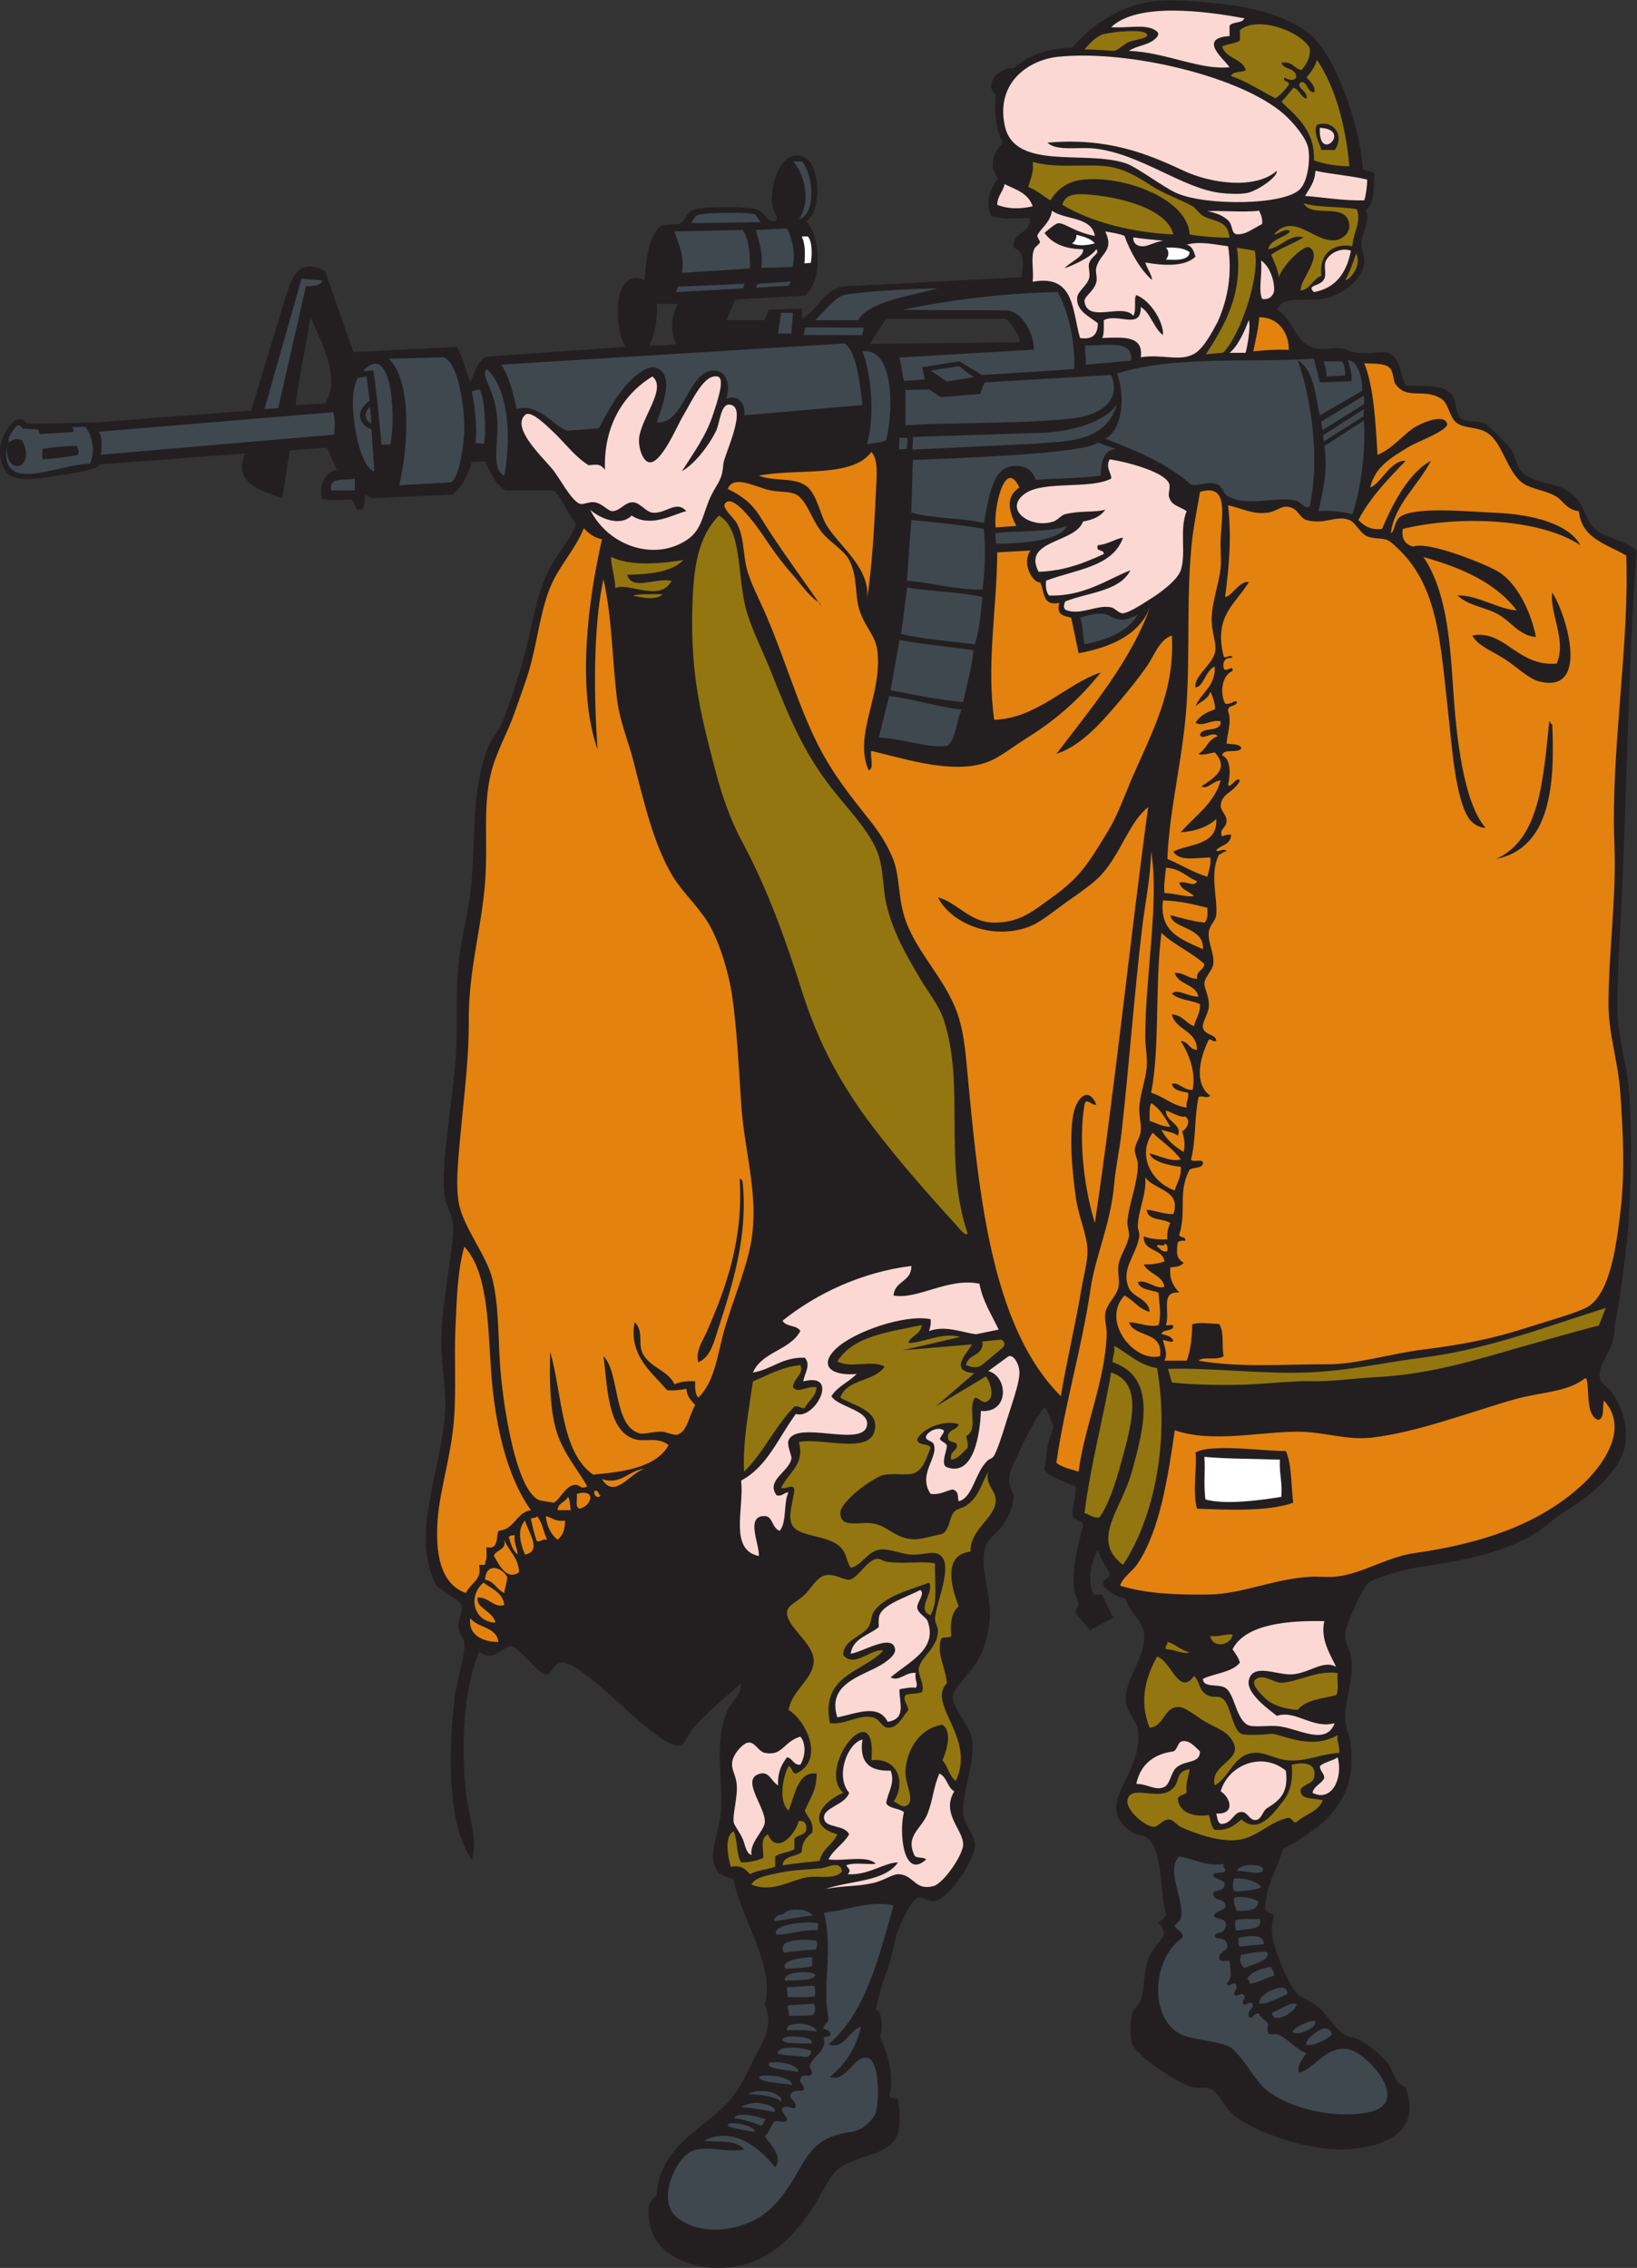 <?xml version="1.0" encoding="UTF-8" standalone="no"?>
<svg
   xmlns:dc="http://purl.org/dc/elements/1.1/"
   xmlns:cc="http://creativecommons.org/ns#"
   xmlns:rdf="http://www.w3.org/1999/02/22-rdf-syntax-ns#"
   xmlns:svg="http://www.w3.org/2000/svg"
   xmlns="http://www.w3.org/2000/svg"
   viewBox="0 0 707.653 980.48"
   height="980.48"
   width="707.653"
   xml:space="preserve"
   id="svg2"
   version="1.1"><rect x="0" y="0" width="707.653" height="980.48" fill="#333333" stroke="none"/><defs
     id="defs6" /><g
     transform="matrix(1.333,0,0,-1.333,0,980.48)"
     id="g10"><g
       transform="scale(0.1)"
       id="g12"><path
         id="path14"
         style="fill:#231f20;fill-opacity:1;fill-rule:evenodd;stroke:none"
         d="m 2839.49,835.535 c 13.4,9.231 26.64,-35.125 15.65,-88.484 24.52,-54.754 44.18,-117.637 29.43,-193.028 l 27.66,-6.824 c 3.56,-23.566 10.07,-80.058 0,-110.402 -24.19,-72.813 -124.6,-68.535 -187.21,-110.399 -34.66,-23.175 -57.64,-84.14 -91.2,-134.394 C 2571.35,98.449 2480.18,-4.812 2317.03,0 c -77.77,2.297 -195.94,42.109 -211.21,148.801 -5.61,39.234 -5.63,67.429 24,86.394 6.38,136.25 112.58,196.504 196.81,268.797 54.01,46.379 75.94,84.926 110.4,158.41 30.04,64.075 75.44,111.016 43.2,191.993 34.96,124.277 -77.03,278.155 -100.8,403.205 -10.1,9.43 -35.53,10.19 -48,24 -42.41,46.93 -2.55,118.67 4.8,182.39 12.54,108.98 -24.35,243.58 24,345.61 15.46,32.63 44.03,48.78 43.2,86.4 -38.61,-34.87 -117.55,-99.58 -158.41,-148.8 -12.97,-15.63 -23.28,-49.35 -38.39,-52.81 -73.81,-16.84 -314.25,281.2 -388.81,268.81 -20.59,-3.42 -30.15,-37.26 -43.19,-38.4 -27.53,-2.4 -90.46,87.15 -115.2,91.2 -27.49,4.5 -54.86,-55.4 -105.61,-17.93 -51.77,-124.85 -58.3,-300.52 -43.19,-452.47 7.81,-78.69 41.32,-157.78 19.19,-220.8 -77.26,109.01 -76.15,329.75 -57.59,508.79 7.39,71.35 37.16,150.82 33.59,192.01 -1.44,16.7 -17.75,33.21 -19.19,47.99 -2.65,27.09 16.96,56.87 9.6,76.81 -6.7,18.14 -74.86,46.49 -86.41,72 -75.68,167.25 20.52,360.18 33.6,551.99 5.3,77.66 -15.22,165.2 -12.21,249.61 3.05,85.55 18.8,171.08 28.8,249.59 4.2,33.05 11.7,77.63 9.6,105.61 -2.69,35.75 -26.17,70.43 -28.81,105.6 -9.12,122.03 26.47,285.71 37.1,441.6 7.23,105.97 -1.84,195.57 9.6,307.2 8.5,82.96 34.22,171.52 41.53,259.39 13.4,160.91 0.66,301.93 52.89,436.6 11.47,29.59 34.86,53.95 48,86.41 24.96,61.68 48.59,134.55 67.2,201.6 36.79,132.54 40.61,233.08 110.4,335.99 22.6,33.34 57.68,79.2 59.46,105.61 -26,28.16 -51.66,97.87 -74.55,105.6 h -152.2 c -32.85,17.75 -48.97,55.67 -67.61,94.52 l -42.82,-2.62 c -9.55,-31.67 -26.09,-78.74 -62.38,-105.3 l -261.15,-11.97 -23.23,10.97 c 0.27,-24.27 0.6,-48.42 -18.02,-48.01 -18.61,0.42 -11.8,29.8 -28.79,33.61 -37.07,-3.38 -56.8,-2.66 -91.21,0 -13.08,43.88 8.83,88.92 48,96 -13,22.2 -21.13,49.26 -33.59,72 l -120.004,-9.61 -24,-153.59 c -69.781,21.79 -162.883,51.13 -119.996,144 l -475.684,-35.84 c 6.399,-16.53 -88.035,-29.42 -164.117,-40.99 C 62.262,5793.78 7.465,5795.9 0,5883.45 c -3.617,42.4 23.066,84.34 44.551,104.9 12.262,11.73 34.789,9.71 40.797,-6.05 59.757,-3.13 155.48,3.02 220.476,2.73 l 508.801,38.97 110.398,364.49 c 19.211,56.02 37.54,137.22 129.607,86.71 l 91.19,-261.63 336,16.83 c 19.02,-33.79 28.82,-76.78 43.2,-115.2 14.77,33.01 20.71,62.86 49.75,83.35 l 454.25,31.85 c -39.4,55.77 -44.57,265.49 62.41,216 2.6,70.16 14.62,154.85 57.59,178.91 l 52.8,3.49 c 20.31,10.57 28.54,38.88 40.79,44.39 33.08,14.88 178.71,12.43 208.79,3.61 31.43,-9.22 40.26,-47.69 62.42,-38.4 16.41,6.87 -6.37,27.46 -9.6,52.8 -8.86,69.57 32.75,189.51 105.6,153.6 50.9,-25.09 55.32,-179.11 4.81,-206.4 48.55,-54.68 52.57,-195.45 -4.16,-241.76 l -226.25,-12.64 -28.79,-67.2 123.78,0.26 13.4,33.34 108.87,4.8 -1.25,-33.6 c 50.36,23.15 72.07,101.94 143.99,105.6 l 566.89,28.83 c 7.94,33.83 14.41,86.17 -24.49,95.97 -4.43,54.04 56.64,42.56 52.81,96 -36.32,2.43 -83.45,-8.3 -126.88,8.74 -17.17,50.93 -2.37,81.58 22.76,118.28 -7.58,17.51 -16.83,32.32 -15.88,45.78 2.11,30.27 4.74,37 32.91,73.35 -24.77,39.67 -27.53,106.65 -23.32,154.96 -37.07,27.37 2.76,88.37 59.12,85.26 56.32,52.22 132.62,65.29 187.39,66.33 26.87,26.49 53.02,57.01 89.49,80.9 71.14,46.58 138.5,77.36 259.21,71.99 157.04,-6.96 311.67,-26.42 412.79,-100.79 89.48,-59.62 172.93,-301.24 183.17,-447.09 l 36.65,-10.89 c -2.18,-33.79 3.77,-104.82 -27.82,-118.02 16.73,-43.1 -13.37,-75.03 -14.39,-110.4 -0.6,-20.27 11.64,-40.98 9.6,-62.4 -5.07,-53.05 -59.54,-92.34 -105.6,-110.4 -65.04,-25.51 -155.65,12.77 -177.61,-43.2 60.87,-35.59 53.04,-105.65 124.8,-124.8 24.78,-6.61 54.56,2.89 81.6,0 16.27,-1.74 33.71,-11.4 52.81,-14.4 36.85,-5.81 81.5,6.85 100.79,0 42.57,-15.13 39.19,-72.26 57.61,-105.6 57.42,-5.54 115.45,6.99 148.79,-28.8 15.82,-16.98 11.99,-62.54 28.8,-76.8 19.07,-16.16 58.91,-7.42 81.6,-19.2 8.9,-4.61 73,-68.31 81.61,-81.6 21.25,-32.81 15.86,-61.35 43.2,-81.6 43.18,-31.98 99.71,-28.52 139.2,-52.8 8.92,-5.49 21.02,-16.46 28.8,-24 26.12,-25.37 28.6,-61.85 52.8,-91.2 36.24,-43.97 107.27,-41.4 143.99,-81.6 -26.73,-370 -30.87,-746.13 -47.99,-1123.2 -5.39,-118.52 -14.29,-239.64 -14.41,-355.2 -0.1,-95.64 31.91,-189.08 38.41,-278.4 9.68,-133.04 5.88,-251.81 0,-384 -4.27,-95.84 -17.56,-184.95 -33.61,-297.6 -4.85,-34.09 -12.28,-53.53 -14.4,-96.01 -2.71,-54.37 -50.43,-98.96 -48,-139.2 1.8,-29.59 23.37,-32.12 38.4,-52.79 45.34,-62.33 69.29,-159.99 19.2,-235.2 -47.84,-71.86 -104.16,-111.05 -177.6,-158.4 -30.96,-19.97 -60.69,-48.61 -91.2,-67.2 -109.8,-66.92 -251.65,-89.73 -388.8,-110.4 -25.63,-3.87 -123.55,-29.27 -148.79,-48 -19.23,-14.26 -74.15,-135.58 -76.81,-168.01 -1.93,-23.61 13.79,-43.13 19.2,-71.99 12.69,-67.56 -21.18,-141.94 -19.2,-201.6 0.97,-28.95 16.77,-58.42 19.2,-86.41 9.19,-105.24 -14.67,-165.78 -67.19,-225.59 -34.83,-39.66 -100.39,-82.75 -153.6,-110.4 -17.35,-65.86 -54.58,-111.83 -57.6,-192 -0.45,-18.04 24.04,-11.16 28.8,-24 -9.57,-26.46 -8.65,-60 0,-91.2 15.09,-54.47 48.92,-134.735 76.79,-163.2 13.95,-14.238 42.63,-22.227 62.41,-38.398 33.12,-27.09 57.8,-71.672 86.39,-91.204 16.73,-11.414 37.42,-10.976 52.8,-19.199 31.57,-16.863 69.58,-49.109 91.2,-76.797 20.7,-26.504 18.42,-61.484 57.61,-76.804 54.34,-151.172 -76.77,-197.102 -201.61,-201.606 -106.69,-3.836 -290.12,53.012 -360,115.207 -28,24.934 -43.37,68.504 -72,81.602 -16.95,7.754 -34.48,-0.723 -57.6,4.797 -43.64,10.429 -183.59,101.004 -196.79,144.004 -7.6,24.734 -4.49,70.234 0,91.199 4.64,21.711 23.11,31.328 28.8,48 13.71,40.222 7.88,98.426 28.79,143.999 23.15,50.43 72.71,60.13 28.8,105.6 8.25,9.35 20.67,14.54 24,28.8 -20.08,70.82 -8.96,191.21 -52.8,240 -18.86,21 -41.42,13.4 -62.4,28.8 -123.93,91.03 45.93,183.9 24,331.2 -3.76,25.27 -34.18,55.62 -38.39,86.39 -10.01,73.16 72.27,152.46 57.59,230.4 -8.07,42.92 -44.44,54.66 -57.59,105.61 -29.54,8.87 -56.59,20.22 -72,43.2 -8.34,27.52 20.3,18.1 19.2,38.4 -13.02,25.38 -29.43,47.37 -38.4,76.8 -23.8,-44.2 -34.03,-91.11 -14.41,-144.01 l 27.64,-0.75 36.7,-74.28 -75.2,-40.98 -48.66,58.07 11.52,24.35 c -0.86,14.51 -12.42,32.41 -14.39,48 -10.37,81.83 20.35,165.45 28.8,211.2 -1.02,19.79 -29.87,11.73 -33.6,28.8 -2.58,37.78 12.18,58.21 9.59,95.99 -34.98,16.22 -76.23,26.18 -100.8,52.81 3.18,17.91 4.73,44.86 9.6,76.8 3.55,23.21 18.52,50.65 19.2,67.2 -0.33,-8.02 -18.64,56.51 -28.8,57.6 -10,1.08 -59.01,-91.85 -67.19,-110.4 -21.04,-47.67 -47.07,-87.14 -48,-124.81 -0.49,-19.31 13.96,-37.61 14.39,-47.99 1.65,-39.26 -19.46,-72.06 -33.59,-96 -12.63,-21.38 -49.1,-42.46 -57.61,-72 -19.98,-69.4 20.09,-151.05 14.4,-230.4 -4.27,-59.68 -21.3,-109.04 -43.2,-144 -20.43,-32.63 -75.1,-84.35 -76.8,-110.4 -2.37,-36.55 56.04,-93.22 62.41,-139.21 10.91,-78.77 -34.22,-174.66 -28.8,-240 2.76,-33.34 37.72,-68.79 38.39,-100.79 0.98,-46.64 -82.55,-175.06 -129.59,-182.4 -26,-4.06 -38.6,15.51 -57.6,9.6 -17.44,-5.43 -52.6,-77.83 -62.4,-105.61 -12.02,-33.99 -18.05,-82.24 -33.6,-124.788 -28.18,-77.063 -23.67,-73.02 -39.14,-134.067 z M 1006.63,6326.4 c 34.23,-76.02 101.2,-200.72 46.8,-279.57 l -94.805,-6.02 c 11.742,98.66 33.777,189.4 48.005,285.59 z m 2256,-4.8 c 20.63,-18.33 55.73,-73.91 39.35,-76.03 l -480.96,-5.57 52.81,81.6 h 388.8 z m -1065.6,48 c -19.8,-51.33 -25.11,-78.22 -4.8,-129.6 -25.82,-4.58 -54.84,-5.96 -86.41,-4.8 16.98,35.82 27.64,77.96 24,134.4 h 67.21 v 0" /><path
         id="path16"
         style="fill:#fcd8d4;fill-opacity:1;fill-rule:evenodd;stroke:none"
         d="m 4035.42,7296 c -6.71,-17.29 -38.26,-9.73 -48,-24 0,-11.2 0,-22.4 0,-33.6 -105.01,-6.41 -17.09,-75.87 0,-100.8 -93.1,-10.94 -209.13,48.88 -326.4,52.8 20.25,14.4 51.94,17.37 73.51,30.44 11.3,6.85 29.56,21.49 17.85,31.96 -30.63,27.37 -89.24,10.55 -148.95,14.4 84.77,81.6 305.88,52.43 431.99,28.8 v 0" /><path
         id="path18"
         style="fill:#93760f;fill-opacity:1;fill-rule:evenodd;stroke:none"
         d="m 4220.14,7128 c -24.83,5.58 -28.09,30.23 -64.72,24 7.65,-24.35 49.09,-14.92 48.01,-48 -10.09,-13.41 -24.6,-6.98 -38.41,0 -5.1,-17.91 18.01,-7.6 14.41,-24 -12.33,-15.41 -25.33,-31.55 -43.21,-43.2 -48.03,23.97 -90.32,53.67 -143.99,71.99 5.29,17.12 34.72,10.08 48,19.21 -12.22,38.99 -65.47,36.93 -76.8,76.8 17.3,8.29 42.22,8.97 57.59,19.2 0,11.2 0,22.4 0,33.6 53.11,46.45 190.52,0.85 225.72,-56.58 4.59,-22.96 -4.2,-48.95 -26.6,-73.02 v 0" /><path
         id="path20"
         style="fill:#93760f;fill-opacity:1;fill-rule:evenodd;stroke:none"
         d="m 3717.85,7246.29 c 14.63,-14.49 -34.85,-18.74 -56.83,-27.09 -16.14,-6.14 -32.84,-25.74 -47.99,-28.8 -28.72,1.54 -58.88,4.23 -96.01,4.8 25.84,31.45 46.12,44.76 61.77,49.7 36.31,7.54 123.25,17.05 139.06,1.39 v 0" /><path
         id="path22"
         style="fill:#fcd8d4;fill-opacity:1;fill-rule:evenodd;stroke:none"
         d="m 3430.63,7171.2 c 230.12,23.88 597.6,-64.95 734.39,-187.2 30.49,-27.25 69.86,-75.14 76.8,-105.6 8.32,-36.48 0.61,-105.69 -24,-134.4 -47.35,-55.27 -308.39,-56.89 -403.19,-14.4 -42.68,19.12 -127.57,83.97 -163.2,96 -132.29,44.65 -363.92,-26.04 -393.61,124.8 -28.41,144.35 85.68,211.76 172.81,220.8 z m 120,-297.6 c 148.29,-17.08 285.51,-130.05 408,-144 20.95,-2.39 61.46,-5.15 86.39,0 30.76,6.35 97.4,49.69 96,71.99 -72.04,-62.89 -217.06,-40 -302.39,0 -119.2,55.88 -246.68,108.12 -441.61,91.21 28.63,-28.85 100.54,-13.09 153.61,-19.2 v 0" /><path
         id="path24"
         style="fill:#93760f;fill-opacity:1;fill-rule:evenodd;stroke:none"
         d="m 4270.63,7161.59 c 60.21,-90.17 92.3,-208.48 105.59,-345.59 -43.92,0.88 -82.34,7.25 -115.2,19.2 3.13,69.1 -28.03,114.22 -67.19,153.6 -17.39,17.48 -32.04,27.98 -37.56,37.45 9.5,10.05 14.53,14.71 37.56,44.15 18.86,-1.94 25.23,-31.95 43.13,-34.84 6.56,24.37 -35.07,34.92 -20.54,51.33 22.1,12.09 20.1,-29.94 44.6,-30.89 8.89,13.9 -13.07,37.96 -24,48 18.25,22.38 26.61,34.2 33.61,57.59 z m 0,-211.19 c -13.31,-27.62 9.02,-57.06 14.39,-81.6 14.41,0 28.81,0 43.2,0 34.12,46.25 -4.38,100.48 -57.59,81.6 v 0" /><path
         id="path26"
         style="fill:#fcd8d4;fill-opacity:1;fill-rule:evenodd;stroke:none"
         d="m 4280.23,6940.8 c 107.5,-4.06 -5.8,-119.26 0,0 v 0" /><path
         id="path28"
         style="fill:#231f20;fill-opacity:1;fill-rule:evenodd;stroke:none"
         d="m 3277.02,6867.6 c 9.69,-10.08 25.51,-21.28 47.9,-32.85 5.14,-19.21 2.5,-46.33 -14.29,-67.94 -25.79,3.92 -57.88,21.5 -63.02,44.65 -4.02,18.01 13.44,40.33 29.41,56.14 v 0" /><path
         id="path30"
         style="fill:#3f484f;fill-opacity:1;fill-rule:evenodd;stroke:none"
         d="m 2571.86,6831.71 c 9.6,0 19.19,0 28.79,0 33.55,-34.2 51.17,-168.93 -9.6,-187.21 38.48,53.7 19.91,146.52 -19.19,187.21 v 0" /><path
         id="path32"
         style="fill:#93760f;fill-opacity:1;fill-rule:evenodd;stroke:none"
         d="m 3349.02,6830.4 c 76.36,-22.19 170.6,-6 240,-14.4 52.68,-6.38 95.61,-31.29 144.01,-62.4 43.45,-27.94 91.15,-43.24 134.39,-67.2 10.13,-5.61 21.9,-25.4 38.4,-33.61 35.04,-17.42 75.36,-10.97 81.6,-68.16 -32.9,-0.38 -96.37,3.74 -129.6,10.57 -5.75,115.51 -213.44,191.84 -345.59,177.6 -50.2,-5.41 -83.96,-30.6 -105.61,-67.2 -24.77,13.62 -43.44,33.36 -71.99,43.19 6.42,25.59 18.73,45.27 14.39,81.61 v 0" /><path
         id="path34"
         style="fill:#fcd8d4;fill-opacity:1;fill-rule:evenodd;stroke:none"
         d="m 4265.82,6801.59 c 53.62,-11.97 115.5,-15.7 168.01,-28.79 -0.72,-24.89 -3.5,-47.71 -9.6,-67.2 -70.21,-1.41 -128.05,9.55 -192,14.4 14.11,24.29 32.07,44.73 33.59,81.59 v 0" /><path
         id="path36"
         style="fill:#fcd8d4;fill-opacity:1;fill-rule:evenodd;stroke:none"
         d="m 3349.02,6686.4 c -40.06,-9.56 -81.09,-9 -115.19,4.8 0.92,29.48 18.88,41.92 23.99,67.2 30.48,-16.25 76.13,-26.72 91.2,-72 v 0" /><path
         id="path38"
         style="fill:#93760f;fill-opacity:1;fill-rule:evenodd;stroke:none"
         d="m 3805.02,6595.2 c -130.36,5.48 -265.76,39.25 -360,96 8.66,31.55 36.09,36.96 81.6,33.6 99.97,-7.4 257.3,-44.1 278.4,-129.6 v 0" /><path
         id="path40"
         style="fill:#231f20;fill-opacity:1;fill-rule:evenodd;stroke:none"
         d="m 4357.02,6628.8 c -38.51,-66.67 -101.54,9.09 -148.8,14.4 -76.81,8.63 -99.54,-65.82 -167.99,-67.2 22.99,32.98 98.56,28.15 67.19,100.8 40.49,2.91 58.85,36.15 91.21,24 19.12,-7.18 18.6,-35.07 38.39,-43.2 38.74,-15.91 92.16,12.79 120,-28.8 v 0" /><path
         id="path42"
         style="fill:#93760f;fill-opacity:1;fill-rule:evenodd;stroke:none"
         d="m 4227.42,6696 c 49.11,-14.89 118.87,-9.13 172.81,-19.2 15.94,-42.39 -13.63,-78.55 -14.41,-120.01 -59.68,12.14 -109.77,-23.77 -100.8,-95.99 -28.44,-9.96 -34.04,-42.76 -67.2,-48 -2.21,37.41 73.12,110.45 28.8,140.7 -21.48,8.34 -91.43,-64.23 -98.91,-97.5 -4.64,29.44 -15.23,48.56 -25.49,73.5 30.04,21.16 73.84,36.25 105.2,56.1 -45.23,13.18 -72.21,-33.35 -115.19,-38.4 9.57,33.62 50.88,35.51 72,57.6 -16.16,14.27 -35.52,-9.08 -52.8,-9.6 63.38,73.5 130.54,-25.28 196.79,-19.2 30.29,2.78 58.94,31.69 43.21,67.2 -22.54,50.85 -118.44,6.31 -144.01,52.8 v 0" /><path
         id="path44"
         style="fill:#fcd8d4;fill-opacity:1;fill-rule:evenodd;stroke:none"
         d="m 3914.93,6670.37 c 44.25,3.04 114.84,-4.58 168.5,1.63 5.14,-12.45 11.66,-23.54 9.6,-43.2 -28.35,-13.25 -52.02,-35.53 -82.39,-33.05 -17.54,1.43 -12.43,29.11 -26.25,43.16 -14.25,14.48 -36.36,25.86 -69.46,31.46 v 0" /><path
         id="path46"
         style="fill:#3f484f;fill-opacity:1;fill-rule:evenodd;stroke:none"
         d="m 2449.49,6660.18 16.79,-25.32 -225.21,-3.18 14.13,22.22 c 9.41,14.81 174.56,13.31 194.29,6.28 v 0" /><path
         id="path48"
         style="fill:#ffffff;fill-opacity:1;fill-rule:evenodd;stroke:none"
         d="m 2600.07,6588.45 19.15,0.31 c 13.93,-13.34 15.62,-54.17 10.15,-85.74 l -20.41,-1.93 c 1.25,24.59 4.25,59.51 -8.89,87.36 v 0" /><path
         id="path50"
         style="fill:#ffffff;fill-opacity:1;fill-rule:evenodd;stroke:none"
         d="m 3491.06,6593.96 c 22.5,-6.31 43.67,-10.39 59.57,-27.56 -20.72,-6.28 -53.07,-10.22 -73.88,-0.63 5.63,4.38 14.36,11.96 14.31,28.19 v 0" /><path
         id="path52"
         style="fill:#ffffff;fill-opacity:1;fill-rule:evenodd;stroke:none"
         d="m 3781.02,6552 c 32.14,1.74 59.63,-1.17 76.8,-14.4 -1.28,-31.73 -61.94,-23.95 -76.8,-24 8.58,9.35 12.38,26.86 0,38.4 v 0" /><path
         id="path54"
         style="fill:#93760f;fill-opacity:1;fill-rule:evenodd;stroke:none"
         d="m 4011.43,6552 57.59,-9.6 c 18.36,-78.62 -43.65,-268.95 -101.88,-330.52 l -56.51,-5.48 c 55.94,86.3 122.33,192.4 100.8,345.6 v 0" /><path
         id="path56"
         style="fill:#fcd8d4;fill-opacity:1;fill-rule:evenodd;stroke:none"
         d="m 4381.02,6542.4 c -13.79,-71 -48.36,-121.24 -120,-134.4 -26.27,25.21 20.39,16.39 33.61,43.2 7.85,15.93 -2.66,41.5 4.8,57.6 12.91,27.9 51.92,44.52 81.59,33.6 v 0" /><path
         id="path58"
         style="fill:#231f20;fill-opacity:1;fill-rule:evenodd;stroke:none"
         d="m 4232.23,6532.8 c 21.4,-34.35 -37.05,-67.28 -28.8,-120 -20.06,-2.45 -32.53,2.67 -43.2,9.59 9.81,50.99 37.54,84.06 72,110.41 v 0" /><path
         id="path60"
         style="fill:#93760f;fill-opacity:1;fill-rule:evenodd;stroke:none"
         d="m 4397.23,6533.39 c 22.91,-36.5 -23.36,-90.76 -34.21,-85.79 7.99,13.06 31.39,69.22 34.21,85.79 v 0" /><path
         id="path62"
         style="fill:#3f484f;fill-opacity:1;fill-rule:evenodd;stroke:none"
         d="m 3483.43,6158.4 -298.99,-19.2 -73.31,44.63 -120.37,-19.38 7.87,-39.65 -67.2,-4.8 c -5.82,21.39 -8.59,54.54 -14.41,75.93 l 435.56,25.55 c 1.65,57.95 -44.34,126.72 -86.9,126.97 l -339.06,1.95 c 151.39,32.66 338.51,55.03 504.01,57.6 37.4,-72.42 55.59,-161.19 52.8,-249.6 v 0" /><path
         id="path64"
         style="fill:#3f484f;fill-opacity:1;fill-rule:evenodd;stroke:none"
         d="m 3040.98,6419.84 c -74.68,-21.37 -225.73,-41.27 -258.36,-103.04 h -139.2 c 31.95,32.93 63.1,69.35 87.6,79.83 23.79,10.16 222.92,23.84 309.96,23.21 v 0" /><path
         id="path66"
         style="fill:#3f484f;fill-opacity:1;fill-rule:evenodd;stroke:none"
         d="m 2533.02,6340.8 h 38.41 l -4.8,-67.21 h -43.21 l 9.6,67.21 v 0" /><path
         id="path68"
         style="fill:#3f484f;fill-opacity:1;fill-rule:evenodd;stroke:none"
         d="m 2800.88,6292.79 -4.33,-24.31 -190.25,0.65 4.92,24.36 189.66,-0.7 v 0" /><path
         id="path70"
         style="fill:#3f484f;fill-opacity:1;fill-rule:evenodd;stroke:none"
         d="m 2797.02,6041.81 -383.61,-33.38 c 4.83,28.45 -12.2,70.78 -57.98,53.96 13.81,46.96 0.9,89.64 -38.4,91.21 -86.1,3.22 -97.44,-177.43 -187.21,-168 11.74,37.43 64.89,158.25 -4.8,177.6 -23.81,8.53 -63.9,-25.36 -81.59,-43.2 -40.21,-40.53 -77.8,-106.97 -100.81,-153.6 l -102.46,-7.88 c -39.73,10.07 -94,92.75 -164.26,70.27 -17.17,72.72 -26.68,106.72 -50.08,144.01 l 1112.63,68.74 c 41.94,-24.14 52.51,-152.63 58.57,-199.73 v 0" /><path
         id="path72"
         style="fill:#3f484f;fill-opacity:1;fill-rule:evenodd;stroke:none"
         d="m 3668.31,6185.88 -146.49,-13.08 -3.19,61.76 c 89.94,1.94 153.88,16.03 149.68,-48.68 v 0" /><path
         id="path74"
         style="fill:#3f484f;fill-opacity:1;fill-rule:evenodd;stroke:none"
         d="m 2797.02,6216 c 108.8,12.86 97.34,-210.7 76.81,-288 -16.45,-9.15 -43.07,-8.14 -62.4,-14.41 26.13,90.61 14.86,224.57 -14.41,302.41 v 0" /><path
         id="path76"
         style="fill:#3f484f;fill-opacity:1;fill-rule:evenodd;stroke:none"
         d="m 4361.82,6137.51 -59.8,-3.11 c -0.47,14.47 -1.34,27.19 -10,49.1 l 59.57,-0.27 c 6.56,-6.95 11.37,-23.6 10.23,-45.72 v 0" /><path
         id="path78"
         style="fill:#3f484f;fill-opacity:1;fill-rule:evenodd;stroke:none"
         d="m 3157.73,6131.97 -87.73,-13.75 -52.18,35.38 91.91,14.29 48,-35.92 v 0" /><path
         id="path80"
         style="fill:#3f484f;fill-opacity:1;fill-rule:evenodd;stroke:none"
         d="m 1577.82,6158.4 c 73.29,-62.04 80.36,-230.27 57.61,-345.6 -46.71,23.03 -14.68,110.18 -24,196.8 -9.32,86.61 -54.25,128.7 -33.61,148.8 v 0" /><path
         id="path82"
         style="fill:#3f484f;fill-opacity:1;fill-rule:evenodd;stroke:none"
         d="m 3603.43,6139.2 c 35.16,-85.44 -40.11,-129.38 -115.21,-139.2 -155.92,-20.39 -403.9,-13.33 -552,-24 0,35.2 0,79.31 0,114.51 l 77.33,1.65 37.88,-24.96 126.73,10.4 14.55,37.6 410.72,24 v 0" /><path
         id="path84"
         style="fill:#3f484f;fill-opacity:1;fill-rule:evenodd;stroke:none"
         d="m 1529.82,6086.4 24.18,6.23 c 19.13,-18.11 23.23,-143.29 15.28,-176.38 l -26.68,2.15 c 4.37,47.26 -0.78,111.63 -12.78,168 v 0" /><path
         id="path86"
         style="fill:#3f484f;fill-opacity:1;fill-rule:evenodd;stroke:none"
         d="m 4424.23,6045.2 -135.25,-84.72 -4.48,26.96 138.57,85.09 1.16,-27.33 v 0" /><path
         id="path88"
         style="fill:#3f484f;fill-opacity:1;fill-rule:evenodd;stroke:none"
         d="m 4422.86,6028.29 -1.21,-22.99 -128.71,-81.8 -1.89,20.54 131.81,84.25 v 0" /><path
         id="path90"
         style="fill:#93760f;fill-opacity:1;fill-rule:evenodd;stroke:none"
         d="m 3137.82,3355.2 c -6.09,-11.89 -27.13,16.43 -38.39,28.8 -89.03,97.63 -184.18,205.45 -268.8,316.8 -99.37,130.74 -174.9,265.45 -230.4,441.6 -52.54,166.69 -112.69,333.07 -192.01,479.99 -39.93,73.97 -67.55,153.79 -91.19,244.81 -41.31,158.98 -77.15,294.12 -72.01,508.8 3.33,138.65 17.26,235.91 86.41,307.2 75.19,-42.24 59.1,-189.68 86.39,-297.6 16.79,-66.39 53.03,-134.87 81.61,-206.4 63.3,-158.49 110.36,-275.41 215.99,-403.2 51.64,-62.47 114.83,-132.59 134.4,-196.8 16,-52.48 13.33,-107.07 24.01,-153.6 21.4,-93.34 64.31,-166.22 110.4,-244.8 23.33,-39.8 61.04,-85.82 76.79,-134.4 69.45,-214.03 -2.84,-454.54 76.8,-691.2 v 0" /><path
         id="path92"
         style="fill:#fcd8d4;fill-opacity:1;fill-rule:evenodd;stroke:none"
         d="m 2955.42,3249.6 c 1.12,-52.32 -54.72,-47.69 -57.6,-96.01 79.07,-14.02 176.29,59.38 278.4,38.41 11.3,-59.11 39.93,-100.87 62.41,-148.8 l -72.98,-15.06 c -47.95,5.73 -98.84,29.86 -152.62,10.26 2.9,11.49 6.89,21.89 4.79,38.4 -81.36,17.56 -249.75,-40.43 -307.19,-96 -57.71,-55.81 -12.49,-88.78 67.19,-81.6 -24.97,-26.23 -62.11,-40.29 -81.6,-72 20.51,-35.41 126.08,-45.27 115.21,-96 -15.37,-71.65 -228.83,20.05 -254.4,-48 -5.58,-14.85 10.76,-49.67 9.6,-57.6 -6.39,-43.35 -84.65,-70.69 -48,-120 20.05,-4.06 22.67,9.33 38.4,9.6 -17.03,-34.17 -4.65,-97.75 -28.81,-124.8 -26.02,10.65 -21.65,47.39 -47.99,48 -63.99,1.49 -17.09,-90.47 -19.21,-129.6 -97.75,19.94 -47.25,153.66 -57.59,244.79 85.94,45.26 121.55,140.86 177.59,216.01 61.33,-20.3 144.7,137.16 24,105.6 3.78,25.87 26.09,53.64 4.8,76.8 -74.26,2.27 -105.96,-38.04 -168,-48 28.55,67.46 120.31,71.7 153.61,134.4 -10.18,20.21 -47.68,13.14 -57.61,33.6 108.79,87.53 256.73,157.74 417.6,177.6 v 0" /><path
         id="path94"
         style="fill:#93760f;fill-opacity:1;fill-rule:evenodd;stroke:none"
         d="M 5207.39,3113.3 5185,3056.36 c -46.08,-10.88 -207.91,-56.8 -256.78,-70.76 -132.34,-37.83 -284.08,-86.22 -455.99,-96 -105.39,-5.99 -141.67,-15.27 -232.21,-13.6 -43.8,0.81 -137.02,-8.4 -180.59,-10.4 -78.68,-3.61 -201.7,-1.93 -259.2,6.4 l -12.6,43.79 c 127.41,3.79 269.88,-13.36 411,-12.59 156.68,0.84 276.62,31.86 412.8,48.8 216.2,26.89 421.97,107.62 595.96,161.3 v 0" /><path
         id="path96"
         style="fill:#231f20;fill-opacity:1;fill-rule:evenodd;stroke:none"
         d="m 3814.63,2764.8 -14.4,81.6 c 82.09,17.62 163.5,-17.83 244.79,-14.4 39.25,1.65 80.51,17.33 120,19.2 33.13,1.57 65.19,-6.44 96,-4.8 23.87,1.27 45.17,11.65 72.01,14.4 78.32,8.02 157.22,-0.43 235.19,4.8 93.01,6.24 183.03,37.39 264.01,62.4 42.05,12.99 79.27,28.96 120,43.2 68.14,23.82 175.18,46 243.66,60.28 l -38.44,-95.24 c -47.87,-51.48 -156.36,-48.59 -253.22,-89.84 -135.93,-39.14 -286.57,-96.19 -451.2,-120 -73.59,-10.64 -153.32,10.9 -220.8,14.4 -140.89,7.31 -315.54,-37.14 -417.6,24 v 0" /><path
         id="path98"
         style="fill:#93760f;fill-opacity:1;fill-rule:evenodd;stroke:none"
         d="m 3133.03,2928 c 5.43,37.76 58.47,27.94 52.79,76.8 l 60.08,5.86 c 13.28,-4.41 15.3,-18.1 5.17,-26.55 l -66.19,-55.3 c -14.65,-12.24 -36.59,-7.67 -51.85,-0.81 v 0" /><path
         id="path100"
         style="fill:#93760f;fill-opacity:1;fill-rule:evenodd;stroke:none"
         d="m 3752.23,2918.4 c 40.75,-231.92 -7.46,-482.77 -110.41,-638.4 -106.57,82.42 -6.38,175.64 28.81,302.4 40.76,146.92 80.83,305.43 -62.41,355.2 -0.59,19.8 8.35,30.06 4.81,52.8 34.89,-16.68 80.29,-63.43 139.2,-72 v 0" /><path
         id="path102"
         style="fill:#fcd8d4;fill-opacity:1;fill-rule:evenodd;stroke:none"
         d="m 3109.02,2486.4 c -5.02,14.9 2.03,31.48 -19.2,38.4 -24.27,-4.53 -39.28,-18.32 -72,-14.4 -43.57,64.63 28.56,119.91 9.38,163.03 -3.8,8.53 -28.88,10.41 -23.77,24.17 5.57,15.07 37.2,31.6 55.93,19.46 7.49,-4.84 -13.45,-24.59 -11,-29.13 5.39,-9.99 23.19,-12.23 22.27,-23.93 -1.32,-16.53 -20.77,-59.52 0,-67.2 88.06,-32.6 107.98,111.38 110.39,182.4 92.73,-7.68 89.17,111.87 24,129.6 l 63.8,46.58 c 14.03,10.25 34.24,-17.22 37,-46.58 3.24,-34.47 -28.44,-117.43 -48,-182.4 -6.4,-21.29 -23.33,-73.18 -33.59,-91.2 -7.29,-12.79 -12.78,-7.7 -24,-19.2 -39.77,-40.77 -45.58,-117.97 -91.21,-129.6 v 0" /><path
         id="path104"
         style="fill:#93760f;fill-opacity:1;fill-rule:evenodd;stroke:none"
         d="m 2595.43,2928 c 13.57,-27.9 -22.89,-43.2 -24,-72 17.3,-21.66 45.89,5.89 76.79,0 -2.81,-32.39 -27.24,-43.15 -38.4,-67.2 -15.15,-2.35 -16.94,8.65 -33.59,4.79 -62.26,-62.54 -99.97,-149.63 -163.21,-211.19 -5.1,93.12 15.61,201.99 28.8,292.8 48.83,19.97 91.15,46.45 153.61,52.8 v 0" /><path
         id="path106"
         style="fill:#93760f;fill-opacity:1;fill-rule:evenodd;stroke:none"
         d="m 3603.43,2904 c 105.53,-33.69 65.91,-168.3 33.59,-288 -20.35,-75.4 -43.72,-144.32 -72,-182.41 -22.44,-1.64 -31.23,10.37 -48,14.41 20.27,160.54 59.91,301.69 86.41,456 v 0" /><path
         id="path108"
         style="fill:#ffffff;fill-opacity:1;fill-rule:evenodd;stroke:none"
         d="m 3905.82,2630.4 c 79.58,-7.06 156.19,-5.78 244.81,-9.15 -2.44,-47.23 8.5,-71.94 4.79,-120.45 -82.11,-13.78 -186.79,-25.34 -246.39,-8.46 -6.32,54.33 0.03,86.82 -3.21,138.06 v 0" /><path
         id="path110"
         style="fill:#231f20;fill-opacity:1;fill-rule:evenodd;stroke:none"
         d="m 2974.63,2558.4 c 16.15,-14.24 10.43,-50.37 19.2,-72 27.88,-9.04 54.27,4.43 81.59,9.6 3.02,-72.43 -56.3,-121.72 -134.4,-105.6 -36.31,7.49 -62.18,47.1 -100.79,52.8 -43.86,6.48 -59.41,-17.81 -96.01,-4.8 29.06,38.96 73.78,99.3 134.41,110.4 31.54,5.77 67.81,-14.19 96,9.6 v 0" /><path
         id="path112"
         style="fill:#231f20;fill-opacity:1;fill-rule:evenodd;stroke:none"
         d="m 2475.43,2419.2 c 23.76,-17.83 15.9,-67.29 43.2,-81.6 20.37,3.62 21.39,26.61 28.79,43.2 62.87,-30.09 179.35,-31.65 168,-120 -62.31,23.67 -71.04,-11.93 -105.6,-48 -27.55,-28.76 -85.72,-57.43 -86.4,-91.2 -0.78,-39.41 93.51,-109.6 91.21,-163.2 -2.55,-59.41 -73.3,-93.92 -86.41,-153.6 53.89,-42.05 33.63,-72.92 -14.4,-110.41 -37.65,15.15 -85.09,75.9 -120,24.01 -0.72,85.67 71.56,149.39 76.81,254.4 4.9,98.05 11.93,201.9 0,307.2 59.7,39.29 -37.67,104.15 4.8,139.2 v 0" /><path
         id="path114"
         style="fill:#231f20;fill-opacity:1;fill-rule:evenodd;stroke:none"
         d="m 3152.23,2280 c 30.04,-130.66 16.6,-300.23 -72,-355.2 -6.68,31.73 -12.87,63.94 -9.6,105.6 15.01,0.98 35.23,-3.24 43.2,4.8 1.72,28.92 -11.33,43.07 -9.6,72 9.44,6.55 27.41,4.58 38.4,9.6 2.81,60.25 -84.04,153.91 9.6,163.2 v 0" /><path
         id="path116"
         style="fill:#fcd8d4;fill-opacity:1;fill-rule:evenodd;stroke:none"
         d="m 2984.23,2198.4 c 17.7,-10.82 -11.82,-40.66 -9.6,-57.6 2.45,-18.8 28.64,-29.61 33.59,-43.2 33.11,-90.87 -58.16,-130.09 -120,-182.4 29.33,-14.99 47.72,18.37 81.6,14.4 -5.1,-21.18 9.5,-37.1 0,-48 -21.55,2.36 -35.96,-2.43 -52.8,-4.8 -1.33,-45.04 23.86,-95.96 -38.39,-105.6 -30.34,60.78 -103.38,25.71 -163.21,14.4 -37.45,116.56 94.72,135.64 153.6,177.6 10.86,7.74 36.04,25.54 33.61,43.2 -7.45,54.04 -106.66,-10.12 -144,-14.4 7.95,51.23 59.06,59.33 91.19,86.4 0,12.8 -1.99,28.04 2.91,39.85 14.05,33.83 80.31,54.78 131.5,80.15 v 0" /><path
         id="path118"
         style="fill:#fcd8d4;fill-opacity:1;fill-rule:evenodd;stroke:none"
         d="m 4294.63,2097.6 c -13.15,-60.07 19.06,-106.27 38.4,-148.8 -41.08,26.31 -90.99,-23.81 -148.8,-24 -47.34,-0.16 -122.38,36.66 -134.41,-19.2 -9.18,-42.67 67.03,-96.28 91.2,-115.2 60.02,20.36 113.47,-42.77 187.2,-24 -28.69,-74.92 -117.22,-16.65 -182.4,-9.6 -34.84,3.77 -82.98,-5.38 -100.8,4.8 -37.61,21.49 -41.72,102.92 -71.99,120 -24.47,13.8 -71.14,-1.46 -72.01,28.8 38.93,18.66 94.51,20.69 120,52.8 -5.13,17.26 -15.02,29.77 -24,43.2 42.86,83.63 184.74,93.54 297.61,91.2 v 0" /><path
         id="path120"
         style="fill:#231f20;fill-opacity:1;fill-rule:evenodd;stroke:none"
         d="m 3848.22,1915.2 c -32.11,11.09 -40.88,45.5 -62.4,67.2 36.63,18.69 70.81,-25.77 105.61,-9.6 -5.04,60.56 -94.68,36.52 -100.8,96 52.08,28.94 103.03,5.07 110.39,-48 27.25,-17.26 92.02,-14.51 91.21,-48 -0.35,-14.66 -34.83,-38.84 -67.21,-38.41 -32.12,0.45 -64.23,29.69 -76.8,-19.19 v 0" /><path
         id="path122"
         style="fill:#93760f;fill-opacity:1;fill-rule:evenodd;stroke:none"
         d="m 3997.02,2054.39 c -3.61,-35.8 -65.39,-46.72 -72,-4.79 29.32,-3.71 44.92,6.29 72,4.79 v 0" /><path
         id="path124"
         style="fill:#93760f;fill-opacity:1;fill-rule:evenodd;stroke:none"
         d="m 3785.82,2030.4 c 27.65,-7.56 42.81,-27.61 72,-33.6 -18.43,-8.67 -50.55,10.13 -76.8,9.6 -3.96,13.56 6.77,12.44 4.8,24 v 0" /><path
         id="path126"
         style="fill:#93760f;fill-opacity:1;fill-rule:evenodd;stroke:none"
         d="m 3872.23,1920 c 20.03,-18.02 13.69,-47.12 43.19,-62.4 22.29,-11.55 34.9,1.57 51.3,-12.63 25.28,-21.88 28.79,-95.86 57.64,-112.42 10.14,-5.82 65.52,-4.37 96.41,-0.53 27.82,3.46 127.79,-56.5 217.05,-4.02 -3.34,-24.14 8.15,-33.46 4.81,-57.6 -58.67,-2.82 -107,-29.7 -168,-24 -40.42,3.78 -75,28.33 -110.4,24 -65.32,-7.99 -73.31,-75.02 -124.8,-105.6 -19.62,76.36 117.61,81.92 43.2,163.2 -15.07,16.45 -52.06,29.42 -81.61,48 -29.52,18.56 -59.5,44.66 -81.59,43.2 -47.2,-3.11 -42.68,-61.88 -91.21,-67.2 -34.34,84.07 -14.11,161.88 24.01,230.4 44.16,-10.87 71.31,-131.66 120,-62.4 v 0" /><path
         id="path128"
         style="fill:#93760f;fill-opacity:1;fill-rule:evenodd;stroke:none"
         d="m 4337.82,1929.6 c -2.21,-23.4 5.03,-56.22 -4.79,-72 -46.13,-11.49 -99.87,-15.34 -124.81,-48 -40.51,3.36 -82.99,13.79 -109.22,41.53 -13.73,14.51 -46.73,45.49 -25.17,59.27 26.63,17.03 59.38,-14.94 83.74,-12.6 62.24,6.01 108.6,39.48 180.25,31.8 v 0" /><path
         id="path130"
         style="fill:#231f20;fill-opacity:1;fill-rule:evenodd;stroke:none"
         d="m 4328.22,1833.59 c 1.3,-50 -54.2,-52.21 -91.2,-38.39 13.79,29.41 49.64,36.76 91.2,38.39 v 0" /><path
         id="path132"
         style="fill:#231f20;fill-opacity:1;fill-rule:evenodd;stroke:none"
         d="m 3968.22,1497.6 c -9.52,-19.53 -36.45,5.33 -50.36,1.17 -7.27,-2.17 -9.91,-19.67 -21.64,-20.37 -16.34,-0.98 -38.96,5.84 -48,19.2 -12.05,15.18 20.29,27.14 24.01,43.2 3.75,16.2 -9.21,41.97 -4.81,62.4 6.31,29.29 47.22,45.94 48,62.4 1.78,37.32 -70.15,76.04 -100.13,65.06 -12.85,-4.69 -3.92,-32.26 -15.06,-36.27 -14.49,-5.19 -25.96,1.97 -34.66,-1.34 -19.11,-7.28 -27.64,-25.16 -46.94,-32.25 0.96,23.04 12.85,35.15 9.59,62.4 56.55,-5.42 50.39,74.08 105.61,72 16.29,-0.61 35.44,-29.91 47.99,-38.4 27.5,-18.6 120.44,-23.35 100.81,-91.2 -7.93,-27.4 -70.27,-47.83 -72,-81.61 -2.34,-45.14 71.56,-57.75 57.59,-86.39 v 0" /><path
         id="path134"
         style="fill:#231f20;fill-opacity:1;fill-rule:evenodd;stroke:none"
         d="m 3051.43,1737.6 c 3.91,-90.41 -42.99,-160.17 -62.41,-230.4 -7.96,-28.8 -2.56,-60.36 -33.6,-76.8 -7.82,46.27 24.2,94.17 33.6,139.2 -6.58,17.74 -19.76,-0.9 -28.79,14.39 24.93,56.67 7.88,155.32 91.2,153.61 v 0" /><path
         id="path136"
         style="fill:#fcd8d4;fill-opacity:1;fill-rule:evenodd;stroke:none"
         d="m 2595.43,1632 c -24.07,-1.67 -23.57,21.24 -43.2,24 -17.23,-22.78 -31.28,-48.73 -28.81,-91.2 -21.04,11.72 -28.58,45.41 -57.6,38.4 -67.88,-16.39 18.25,-109.13 14.41,-158.4 -2.13,-27.19 -49.45,-64.89 -43.2,-105.6 -18.26,5.46 -19.82,32.19 -28.81,52.8 -8.83,20.28 -27.28,43.36 -28.79,52.8 -4.29,26.62 13.87,83.62 9.59,124.8 -3.16,30.52 -18.12,46.15 -14.39,72 3.91,27.12 36.76,61.69 52.79,62.39 22.23,0.99 32.34,-29.51 52.81,-33.59 57.74,-11.53 59.22,35.4 115.2,52.8 20.35,-23.27 15.66,-66.49 0,-91.2 v 0" /><path
         id="path138"
         style="fill:#fcd8d4;fill-opacity:1;fill-rule:evenodd;stroke:none"
         d="m 2888.22,1612.8 c 16.04,-39.57 -9.7,-71.52 -14.39,-105.6 10.12,-18.68 41.77,-15.83 57.6,-28.8 -17.25,-70.8 -0.14,-220.54 72,-153.6 -8.2,9.41 -33.68,1.53 -38.41,14.4 -29.55,63.46 23.78,84.31 43.2,134.39 18.13,46.74 19.01,87.35 38.4,129.61 24.28,-10.92 25.51,-44.9 48.01,-57.6 -43.58,-72.28 29.48,-124.49 28.8,-172.8 -0.49,-33.91 -63.59,-125.61 -96.01,-134.4 -59.45,-16.11 -63.03,33.94 -110.4,38.4 -21.3,2 -49.6,-20.59 -86.39,-28.8 -53.36,-11.91 -96.51,-7.73 -153.61,-19.2 79.07,28.13 191.79,22.62 235.21,86.4 -46.98,-1.06 -95.02,-42.56 -163.21,-38.4 12.2,13.04 3.83,15.87 -4.8,28.8 23.23,10.37 65,2.2 96.01,4.8 -26.75,29.25 -104.16,7.85 -153.61,14.4 16.49,33.11 49.34,49.87 67.2,81.6 -17.13,33.72 -78.62,17.53 -81.59,52.8 -2.89,34.22 68.54,41.82 81.59,81.6 -46.36,53.52 -5.43,161.71 43.2,172.79 -11.88,-77.13 26.52,-103.39 91.2,-100.79 v 0" /><path
         id="path140"
         style="fill:#fcd8d4;fill-opacity:1;fill-rule:evenodd;stroke:none"
         d="m 3833.68,1708.14 c 24.29,4.24 41.03,-17.66 57.75,-32.94 0.43,-41.06 -47.47,-26.83 -76.8,-52.8 -16.9,-14.97 -20.13,-53.73 -38.41,-62.4 -29.51,-14 -53.51,10.04 -91.2,9.6 13.14,62.06 54.02,96.38 120,105.6 13.98,5.21 13.96,30.36 28.66,32.94 v 0" /><path
         id="path142"
         style="fill:#fcd8d4;fill-opacity:1;fill-rule:evenodd;stroke:none"
         d="m 4337.82,1656 c 18.7,-63.93 -17.52,-147.78 -81.6,-115.2 5.31,23.49 29.14,28.46 38.41,48 -0.67,16.93 -13.74,21.47 -14.4,38.4 14.61,14.18 41.06,16.53 57.59,28.8 v 0" /><path
         id="path144"
         style="fill:#fcd8d4;fill-opacity:1;fill-rule:evenodd;stroke:none"
         d="m 4169.82,1612.8 c 10.45,-74.15 -22.44,-97.7 -61.52,-122.31 -11.69,-7.36 -16.5,-30.58 -29.67,-36.1 -23.16,-9.69 -31.22,21.55 -48,24.01 -31.01,4.55 -33.44,-40.16 -72,-38.4 -10.59,5.41 -10.88,21.13 -14.4,33.59 65.09,-3.21 44.53,53.82 14.4,72.01 23.09,82.9 131.66,131.76 211.19,67.2 v 0" /><path
         id="path146"
         style="fill:#93760f;fill-opacity:1;fill-rule:evenodd;stroke:none"
         d="m 4289.82,1516.8 c -14.65,-38.14 -59.62,-45.97 -86.39,-72 -14.66,-0.26 -11.52,17.29 -28.8,14.4 -64.38,-15.81 -98.3,-66.28 -168.01,-72 -56.25,-4.62 -136.44,23.14 -177.6,43.2 -14.66,7.15 -24.33,24.01 -38.39,23.99 -20.27,0 -34.42,-23.58 -48,-23.99 -27.1,-0.83 -91.81,53.5 -86.41,86.4 8.21,49.97 89.85,3.56 134.41,28.8 43.92,24.88 13.33,62.93 67.19,72 -3.37,-25.43 -13.32,-44.28 -9.6,-76.8 -9.04,-6.96 -24.94,-7.06 -28.79,-19.2 4.27,-47.38 56.12,-60.29 100.8,-52.8 6.25,-16.14 6.57,-38.23 19.2,-48 40.41,-3.07 61.11,11.58 86.39,33.59 48.95,-42.6 90.96,1.12 129.6,52.81 28.81,32.45 38.74,73.89 33.6,124.8 58.39,13.31 80.89,-5.76 72,-43.2 -5.12,-21.61 -45.6,-22 -43.2,-43.2 3.02,-26.58 37.62,-21.1 72,-28.8 v 0" /><path
         id="path148"
         style="fill:#231f20;fill-opacity:1;fill-rule:evenodd;stroke:none"
         d="m 2624.22,1588.8 c 8.17,1.77 9.06,-3.74 9.6,-9.6 -29.72,-69.47 -51.69,-146.7 -110.4,-187.2 -25.4,59.39 -60.87,108.72 -62.4,191.99 50.71,-22.88 43,-104.19 96.01,-124.79 26.21,39.39 28.46,102.73 67.19,129.6 v 0" /><path
         id="path150"
         style="fill:#93760f;fill-opacity:1;fill-rule:evenodd;stroke:none"
         d="m 2590.63,1449.6 c 19.08,1.49 25.97,-9.22 24,-28.8 -3.86,-18.54 -28.84,-15.96 -38.4,-28.8 0,-11.2 0,-22.4 0,-33.6 -17.34,-11.47 -45.75,-11.86 -62.41,-24.01 0,-11.19 0,-22.39 0,-33.59 -26.15,-9.04 -59.35,-11.05 -81.59,-24 -13.8,15.01 -26.93,30.68 -62.41,24 -8.31,29.98 -22.77,100.1 9.61,115.2 12.84,-28.75 7.99,-75.21 24,-100.8 29.13,-0.34 51.74,5.85 72,14.4 0.27,36.19 -10.84,61.04 14.39,76.8 30.1,-67.92 88.07,-2.17 100.81,43.2 v 0" /><path
         id="path152"
         style="fill:#3f484f;fill-opacity:1;fill-rule:evenodd;stroke:none"
         d="m 3968.22,1310.4 c -3.96,-13.56 6.77,-12.43 4.81,-24 -8.92,-8.69 -40.6,-0.39 -38.4,-14.4 1.57,-10.05 38.07,-14.33 37.06,-26.96 -2.37,-29.89 -43.68,-16.02 -37.06,-35.44 7.79,-22.89 36.59,-9.48 39.78,-34.74 1.72,-13.64 -27.25,-16.48 -34.98,-27.66 -11.45,-16.54 27,-12.02 33.6,-24 5.45,-9.9 3.2,-16.04 -4.81,-28.81 -6.76,-10.76 -25.58,-3.83 -28.1,-15.84 -4.01,-19.06 36.03,2.45 40.27,-34.41 1.86,-16.1 -31.36,-20.18 -26.56,-40.94 3.61,-15.649 33.72,-0.97 34.35,-10.993 2.34,-36.797 9.55,-48.777 -10.36,-70.605 5.92,-14.59 16.5,5.207 28.8,0 9.29,-17.215 -1.85,-17.586 -4.8,-33.602 6.7,-14.445 24.85,9.98 33.6,-4.797 3.97,-13.574 -6.76,-12.441 -4.79,-24.004 5.91,-14.582 16.5,5.207 28.8,0 12.6,-20.633 -15.75,-16.101 -9.61,-43.203 10.16,-15.937 16.83,13.692 31.7,8.879 6.62,-13.398 19.82,-19.66 28.54,-30.551 5.96,-7.437 -4.08,-16.687 2.17,-31.121 4.84,-11.219 23.12,-1.746 33.33,-6.308 31.93,-14.266 56.82,-48.223 91.46,-60.899 -11.26,-15.652 -34.04,-40.926 -23.99,-62.402 47.3,8.554 80.77,82.304 153.59,76.808 62.14,-4.699 221.44,-179.121 67.21,-206.41 -126.81,-22.418 -274.04,22.238 -336.01,81.606 -34.62,33.172 -55.94,82 -100.8,124.804 -28.67,27.352 -131.92,24.043 -177.59,52.801 -91.03,57.305 -82.84,238.687 14.4,307.197 9.94,14.6 -22.82,29.53 -24.01,38.4 -0.63,4.79 17.04,15.46 19.2,24 15.01,59.5 -51.13,157.44 -4.79,201.59 50.24,-8.28 89.24,-33.6 143.99,-23.99 v 0" /><path
         id="path154"
         style="fill:#3f484f;fill-opacity:1;fill-rule:evenodd;stroke:none"
         d="m 2897.82,1176 c -48.51,-172.29 -91.77,-349.828 -211.2,-451.203 52.74,-17.492 66.29,45.672 105.61,57.605 -16.35,-71.66 -52.66,-123.347 -100.8,-163.203 52.21,-18.664 77.62,68.625 120,62.403 41.91,-6.161 40.02,-140.997 28.8,-177.61 -7.25,-23.621 -44.6,-58.316 -76.81,-62.39 -162.51,-20.547 -145.71,-120.059 -249.6,-235.059 -82.08,-90.867 -242.71,-111.113 -322.84,-38.68 -58.81,53.172 -1.85,186.914 54.04,211.336 45.68,19.961 118.22,-7.761 168,4.793 -25.46,34.387 -86.7,22.063 -129.6,28.813 95.44,48.855 184.53,-27.707 230.4,-86.407 27.31,35.77 -18.14,76.356 -33.59,100.801 18.36,14.903 17.84,35.047 32.08,47.418 5.57,4.848 33.75,-5.918 39.04,2.668 6.56,10.676 -24.13,31.692 -13.53,41.113 14.44,12.832 35.97,-8.164 41.58,2.707 7.65,14.833 -22.58,28.165 -15.79,41.2 11.27,21.593 39.57,5.136 43,17.394 3.58,12.762 -16.81,20.985 -10.9,33.758 8.98,19.406 26.38,3.859 35.02,13.328 8.62,9.453 -8.73,21.613 -4.2,31.684 14.83,32.929 56.03,45.23 44.49,89.062 4.26,3.731 20.79,0.582 22.28,8.817 1.97,10.937 -15.89,18.437 -23.07,19.257 0.68,18.516 18.21,14.571 16.39,35.594 -21.69,106.555 16.49,212.971 -14.39,340.801 73.74,6.46 144.61,40.71 225.59,24 v 0" /><path
         id="path156"
         style="fill:#231f20;fill-opacity:1;fill-rule:evenodd;stroke:none"
         d="m 3709.02,811.199 c 70.88,-68.316 140.37,-138.035 264.01,-153.601 46.56,-122.715 267.97,-218.672 443.65,-194.746 49.84,6.789 70.58,34.16 108.34,60.351 6.57,-88.625 -113.46,-102.715 -191.99,-96.004 -96.26,5.899 -247.55,52.344 -302.4,96.004 -27.84,22.149 -62.17,85.684 -86.4,95.996 -18.68,7.949 -39.54,-1.738 -62.41,4.793 -42.27,12.094 -163.81,92.563 -172.8,136.996 v 50.211 0" /><path
         id="path158"
         style="fill:#231f20;fill-opacity:1;fill-rule:evenodd;stroke:none"
         d="m 2149.02,148.801 c 72.96,-68.293 214.73,-86.723 306.38,-36.145 49.32,27.215 103.7,81.114 135.53,127.344 15.12,21.984 39.79,73.508 53.88,95.684 73.44,115.597 179.43,34.941 224.21,149.113 10.99,-8.215 7.03,-37.024 4.81,-52.793 C 2831.26,378.066 2737.17,390.52 2696.22,350.402 2645.04,300.254 2619.88,222.238 2574.91,169.707 2516.74,101.758 2437.5,40.137 2307.43,43.203 2251.38,44.523 2152.07,66.144 2149.02,148.801 v 0" /><path
         id="path160"
         style="fill:#3f484f;fill-opacity:1;fill-rule:evenodd;stroke:none"
         d="m 2633.82,1142.4 c -33.95,-1.96 -87.01,-14.06 -122.77,-17.8 -3.3,15.97 24.54,24.44 29.01,21.53 16.74,26.72 87.37,16.28 93.76,-3.73 z M 2446.63,441.602 c -12.3,0.507 -81.28,12.941 -87.2,19.824 -1.09,19.465 95.51,-1.516 87.2,-19.824 z m 35.68,41.101 c -6.09,-12.437 -8.21,-17.273 -13.3,-21.875 -22.64,9.777 -71.42,25.285 -88.21,23.93 9.67,26.258 81.91,3.238 101.51,-2.055 z m -21.06,52.121 c 30.66,-4.765 58.22,-14.304 49.77,-29.168 -21.53,4.852 -82.21,15.391 -107.32,15.465 4.89,6.313 38.84,16.613 57.55,13.703 z m 42.09,34.367 c 11.83,-3.007 37.71,-18.937 30,-29.32 -21.82,18.996 -90.69,24.887 -105.84,22.539 9.18,11.621 43.6,14.992 75.84,6.781 z m 64.69,24.215 c -23.5,5.981 -117.8,7.485 -104.02,27.785 26.28,8.067 104.99,-2 104.02,-27.785 z m 21.17,41.946 c -23.5,5.976 -108.86,8.75 -95.08,29.062 26.28,8.066 96.05,-3.281 95.08,-29.062 z m 41.48,68.32 c -1.15,-22.461 -15.44,-20.203 -33.1,-17.664 -15.64,2.234 -61.45,3.023 -75.94,9.336 2.38,28.008 81.1,20.176 109.04,8.328 z m -0.55,23.312 c -18.98,3.758 -89.3,-4.296 -93.33,13.758 5.21,18.289 114.75,9.582 93.33,-13.758 z m 18.25,39.871 c -36.45,5.391 -86.49,4.954 -95.78,3.028 -11.88,30.273 87.19,29.492 95.78,-3.028 z m -10.6,90.657 c 9.65,-7.129 5.52,-33.586 0,-36.711 -13.56,-3.965 -67.4,-2.071 -78.97,-4.043 0,11.203 -4.12,22.988 -4.12,34.199 6.97,2.617 67.4,2.637 83.09,6.555 z m -84.95,53.093 c 16,0 72.31,4.426 88.32,4.426 0.94,-10.918 5.45,-25.414 0.13,-34.472 -20.58,-3.938 -68.45,-2.778 -87.82,-2.161 2.91,14.688 -4.85,18.821 -0.63,32.207 z m 90.59,39.797 c -3.09,-22.511 -75.31,-16.105 -97.81,-19.203 -9.53,32.168 90.78,34.192 97.81,19.203 z m -9.6,57.598 c 0,-9.602 0,-19.199 0,-28.801 -15.36,-5.429 -66.16,-8.777 -87.12,-8.625 -14.41,27.356 43.69,34.326 87.12,37.426 z m 14.4,52.8 c 3.48,-14.69 1.09,-18.28 -2.72,-28.8 -27.61,-0.42 -82.09,-5.77 -102.41,-10.33 -30.42,47.86 75.93,45.11 105.13,39.13 z m 4.8,57.6 c 0.28,-11.15 -2.43,-15.88 0,-24.01 -33.55,7.26 -114.95,-18.98 -135.88,-12.57 -13.15,31.6 88.28,43.25 135.88,36.58 v 0" /><path
         id="path162"
         style="fill:#3f484f;fill-opacity:1;fill-rule:evenodd;stroke:none"
         d="m 4288.42,775.586 c 13.47,3.73 28.92,-1.746 30.97,-18.895 -19.42,-19.035 -64.19,-39.015 -83.61,-32.968 -2.78,18.797 40.61,48.523 52.64,51.863 z m -191.64,518.934 c -1.32,-27.49 -61.94,-2.73 -85.35,-8.12 3.56,21.76 69.96,29.02 85.35,8.12 z m -94.96,-32.12 c 34.45,4.05 80.58,-10.84 88.32,-28.01 -15.07,-8.21 -65.55,-14.77 -86.74,-12.93 -8.51,11.46 -4.81,28.46 -1.58,40.94 z m 78.81,-75.84 c -1.71,-28.68 -38.75,-29.13 -69.99,-28.28 -5.19,14.01 -9.96,21.37 -8.82,41.72 13.35,8.64 71.27,-1.14 78.81,-13.44 z m 5.58,-55.24 c 9.33,-37.83 -40.1,-29.95 -75.57,-37.79 -6.81,9.17 -5.84,21.38 -4.02,34.47 16.61,5.79 58.01,2.5 79.59,3.32 z m 11.86,-81.69 c -17.31,-1.9 -61.23,-4.64 -77.05,-8.03 -5.52,5.68 -5.42,16.97 -4.8,28.8 25.19,5.43 85.36,16.98 81.85,-20.77 z m -73.04,-33.78 c 29.24,3.62 86.19,18.24 86.83,2.97 1.02,-23.632 -55.9,-37.09 -77.23,-46.172 -9.81,11.29 -17.65,22.051 -9.6,43.202 z m 96.81,-39.842 c 2.76,-10.039 11.89,-13.703 9.6,-28.801 -21.71,-3.894 -53.54,-23.289 -76.81,-25.605 -4.13,3.867 -2.86,13.144 -9.61,14.394 7.21,23.203 49.54,36.875 76.82,40.012 z m 26.3,-67.735 c 16.58,3.692 26.75,-2.335 26.32,-20.265 -15.61,-6.375 -81.97,-41.738 -91.03,-27.93 2.45,24.746 36.96,42.012 64.71,48.195 z m 57.3,-53.253 c -12.99,-37.422 -84.83,-63.016 -79.43,-26.622 20.57,4.551 58.26,36.797 79.43,26.622 z m 59.44,-55.594 c 9.14,-23.965 -69.65,-49.465 -71.51,-33.586 0.19,14.797 63.38,41.152 71.51,33.586 v 0" /><path
         id="path164"
         style="fill:#fcd8d4;fill-opacity:1;fill-rule:evenodd;stroke:none"
         d="m 3598.63,5865.6 c 52.21,-7.37 173.64,-39.17 192,-76.8 6.23,-12.8 -2.69,-32.1 0,-43.2 7.42,-30.69 33.39,-31.1 57.59,-48 -24.45,-59.12 -0.62,-137.93 -19.2,-192 -11.31,-32.93 -67.69,-73.3 -95.99,-91.2 -20.84,-13.18 -71.87,-47.17 -91.21,-48 -14.03,-0.6 -25.12,16.32 -38.39,19.2 -45.17,9.8 -96.43,-26.1 -144,-9.6 -12.16,4.21 -10.26,17.49 -4.8,28.8 74.39,29.61 175.78,32.21 211.19,100.8 -69.93,-26.08 -148.31,-85.28 -264,-81.6 -8.3,10.9 -11.57,26.82 -9.59,48 93.28,36.32 215.84,43.35 249.59,139.2 -16.38,0.28 -51.29,-22.22 -81.59,-24 -8.35,-24.36 20.82,-11.17 19.2,-28.8 -59.52,-26.29 -119.88,-53.78 -211.21,-57.6 -54.36,104.31 118.54,92.16 144.01,163.2 31.42,5.37 57.34,16.25 72,38.39 -33.7,-9.84 -76.83,-2.08 -129.6,-14.39 -12.46,-2.91 -24.19,-19.28 -38.41,-24 -75.88,-25.21 -164.38,40.74 -91.2,91.2 60.96,42.03 211.07,12.36 278.41,48 3.57,12.46 -19.96,35.82 -4.8,62.4 z m -1483.2,268.8 c 50.43,-39.08 -41.96,-140.33 -43.2,-206.4 -0.55,-29.4 13.16,-69.16 33.59,-72 38.17,-5.31 90.2,118 105.61,144 35.15,59.35 70.71,142.22 115.2,134.4 27.26,-4.79 -2.39,-86.24 -14.23,-123.26 -22.63,-70.69 -66.03,-128.45 -100.97,-183.94 41.72,23.44 86.95,82.68 110.39,129.6 12.56,25.11 14.79,88.01 43.2,86.4 63.61,-3.61 -17.2,-164.65 -19.2,-192 -3.92,-53.76 -16.92,-57.96 -38.39,-100.8 -28.09,-56.02 -28.23,-110.28 -76.8,-144 -106.02,-73.6 -257.72,-22.92 -316.81,95.99 28.78,-26.6 96.79,-57.37 134.4,-19.19 64.38,-41.66 140.04,6.7 177.6,14.4 -33.18,37.58 -66.27,-9.92 -110.39,-4.8 -20.48,2.38 -39.67,32.32 -62.41,33.6 -26.11,1.46 -42.41,-29 -67.2,-28.8 -14.46,0.11 -32.3,25.08 -57.6,28.8 -18.01,2.65 -36.42,-8.85 -47.99,-4.81 -27.92,9.76 -67.71,88.31 -91.21,115.2 -43.86,50.23 -128.19,132.47 -86.39,172.81 17.82,17.21 67.86,-32.24 93.47,-56.68 37.44,-35.71 67.92,-78.38 112.92,-106.52 32.51,3.94 37.59,3.42 52.8,-14.4 -2.68,79.8 16.47,147.24 50.49,201.26 26.46,42.01 61.93,75.89 103.12,101.14 v 0" /><path
         id="path166"
         style="fill:#e3820f;fill-opacity:1;fill-rule:evenodd;stroke:none"
         d="m 1952.23,5606.4 c -44.55,-193.93 -83.21,-485.26 -14.41,-681.6 -10.93,153.65 -16.37,390.59 19.21,551.99 27.73,-126.49 27.01,-240.33 43.2,-383.99 8.22,-72.96 35.49,-135.38 52.79,-201.6 33.7,-128.93 64.96,-273.14 129.6,-379.2 29.53,-48.45 74.47,-88.82 110.4,-144 36.65,-56.28 70.27,-164.74 81.61,-244.8 14.68,-103.75 20.85,-222.24 28.8,-345.6 11.28,-175.22 67.2,-318.07 23.99,-489.6 -19.06,-75.68 -52.8,-158.73 -76.79,-240 -23.97,-81.16 -31.06,-173.43 -86.41,-225.6 -9.55,11.24 -11.06,30.54 -9.59,52.8 -27.98,2.37 -49.83,-1.38 -67.21,-9.6 -20.83,46.31 -84.88,55.15 -105.6,105.6 -11.62,28.31 5.03,70.32 -24,96 -19.64,-109.26 57.43,-163.37 105.6,-220.8 23.88,-1.47 44.04,0.76 62.4,4.8 1.75,-25.46 15.88,-38.52 28.81,-52.8 -20.53,-33.61 -24.46,-85.08 -57.6,-96 -10.4,-3.42 -39.33,9.12 -48.01,9.6 -30.55,1.69 -58.71,-10.14 -76.79,-4.8 -83.85,24.77 -62.82,198.74 -115.2,249.6 12.83,-90.93 11.1,-241.87 100.79,-268.8 35.32,-10.61 73.43,9.15 110.4,-19.2 -41.31,-77.15 -161.25,-87.93 -244.8,-96 -105.3,73.89 -98.96,259.44 -139.2,398.4 -2.42,-81.79 -1.51,-163.58 14.41,-235.2 19.52,-87.86 76.38,-145.93 105.59,-201.61 -25.04,-11.55 -21.55,8.81 -43.2,4.81 -30.41,-5.63 -48.62,-54.05 -67.2,-57.6 4.17,0.79 -39.32,5.23 -48,9.6 -75.27,37.94 -116.75,318.36 -124.8,446.4 -5.66,90.15 -3.82,185.42 -23.99,268.8 -19.73,81.52 -98.44,171.21 -110.4,254.4 -6.4,44.51 -3.4,94.51 0,139.2 11.41,150.42 34.29,298.13 33.6,446.4 -0.77,162.6 41.26,296.67 52.79,446.39 10.04,130.31 -7.94,245.17 19.21,355.21 16.97,68.8 53.94,130.73 76.79,196.8 14.18,40.98 29.9,82.49 43.21,124.8 28.2,89.67 36.45,185.55 67.2,268.8 28.87,78.17 83.93,129.26 113.81,203.88 20.64,-22.5 39.6,-31.99 58.99,-35.88 z m 1353.59,168 c -50.03,-33.35 -30.05,-83.85 -10.06,-124.8 l -66.74,-4.8 c -8.34,56.5 29.13,230.49 76.8,129.6 z M 1525.02,2107.2 c 23.87,-32.13 85.04,-26.96 91.21,-76.8 -38.73,-1.36 -99.3,15.48 -91.21,76.8 z m 110.41,43.2 c -31.28,-12.47 -50.2,25.73 -86.41,23.99 -6.68,-34.66 50.75,-44.66 57.61,-81.59 -72.83,2.54 -89.56,88.88 -38.41,129.6 26.01,-20.39 61.87,-30.94 67.21,-72 z m 9.59,91.2 c -1.46,-24.71 -9.33,-38.51 -9.59,-52.8 -24.58,10.63 -32.13,38.28 -62.41,43.2 3.66,57.56 53.42,40.42 72,9.6 z m -9.59,120 c 14.1,-37.1 45.91,-56.48 48,-105.6 -41.18,-28.27 -65.34,26.07 -81.61,52.8 6.02,22.78 41.13,16.47 33.61,52.8 z m 33.59,14.4 c -3.24,-27.25 8.64,-39.37 9.61,-62.41 -16.26,12.55 -22.38,35.24 -28.81,57.61 4.28,3.72 10.84,5.16 19.2,4.8 z m 33.61,48 c 6.61,-31.44 58.91,-99.71 0,-110.41 -15.47,35.5 -26.69,82.02 0,110.41 z m 38.39,14.4 c 17.84,-18.97 20.93,-52.68 33.61,-76.8 -16.66,3.85 -18.46,-7.15 -33.61,-4.8 -8.38,22.02 -13.7,47.1 -19.2,72 2.95,6.65 18.49,0.72 19.2,9.6 z m 28.8,0 c 21,-4.6 31.56,-19.65 62.41,-14.4 0.86,-29.67 -8.03,-49.59 -24.01,-62.4 -21.41,16.97 -34.44,42.35 -38.4,76.8 z m 72,62.4 c 8.11,-9.49 5.25,-29.96 9.61,-43.2 -14.4,0 -28.81,0 -43.21,0 1.2,24.41 26.09,25.11 33.6,43.2 z m 38.41,-38.4 c -16.73,2.48 -7.05,31.36 -9.6,48 65.17,18.31 48.45,-38.88 9.6,-48 z m 47.99,57.6 c 15.41,4.21 9.96,-12.45 19.2,-14.4 -5.57,-12.83 -25.47,-0.42 -19.2,14.4 z m 163.21,72 c -47.08,-11.34 -98.39,-102.55 -139.2,-33.6 61.96,-20.85 87.19,29.25 139.2,33.6 z m -585.61,720 c 75.07,-79.54 76.06,-244.03 86.41,-398.41 11.79,-175.99 50.94,-347.3 129.59,-455.99 -49.48,-8.11 -52.15,-63.05 -105.59,-67.2 -8.16,-22.26 1.23,-62.04 -38.41,-52.8 -1.3,-16.3 3.72,-38.92 -4.8,-48 4.84,-14.44 -10.69,-8.51 -19.2,-9.6 10.1,-50 -26.56,-56.9 -43.19,-91.2 -85.79,30.5 -98.95,135.9 -91.2,240 7.02,94.47 43.91,206.29 52.8,321.6 7.7,100.01 0.44,201.53 4.8,297.6 4.36,96.18 6.54,186.75 28.79,264 z m 1320,2577.6 c 24.47,-25.46 16.54,-86.01 14.41,-134.4 -4.66,-106.06 -12.6,-242.58 -28.8,-345.6 14.51,99.65 -85.34,170.09 -129.61,240 -23.03,36.38 -31.61,102.99 -67.19,129.6 -39.93,29.85 -103.84,13.21 -153.61,33.6 122.85,24.36 302.78,-8.39 364.8,76.8 z m -168,-489.6 c 0.91,-3.89 4.82,-4.79 4.8,-9.6 -53.25,78.35 -137.6,191.3 -196.8,288 -26.62,43.49 -58.19,68.18 -105.59,91.2 18.04,48.99 94.02,3.96 139.2,-4.8 37.42,-7.26 68.99,-0.85 91.2,-19.2 31.59,-26.12 44.57,-84.46 81.6,-124.8 22.61,-24.64 67.11,-53.42 81.59,-81.6 28.86,-56.12 16.86,-112.06 33.6,-163.2 18.52,-56.54 51.62,-81.2 57.6,-129.6 17.89,-144.78 -77.79,-269.88 -28.8,-388.8 20.71,3.28 4.42,43.58 9.6,62.4 113.22,-26.52 281.69,-83.19 393.61,-28.8 32.84,15.96 76.33,49.46 120,76.8 92.5,57.92 168.32,128.5 230.39,206.39 -109.27,-34.86 -206.07,-148.92 -345.59,-153.59 -26.18,182.93 9.29,364.63 9.6,543.08 l 107.99,5.94 c -32.16,-46.83 13.74,-109.68 31.21,-102.62 16.02,-33.75 6.31,-77.85 62.39,-67.2 -11.1,-39.9 15.36,-42.25 38.41,-48 l 23.99,-115.2 c 98.7,18.16 200.84,57.17 235.21,158.4 -63.03,-181.78 -194.66,-336.55 -307.21,-484.8 82.31,26.98 147.91,104.01 206.41,172.8 29.59,34.81 61.09,74.3 86.4,110.39 25.71,36.7 39.67,85.7 81.6,100.81 10.45,-185.94 -68.04,-318.72 -134.41,-475.2 -22.81,-53.79 -42.58,-110.48 -71.99,-158.4 -61.93,-100.88 -88.62,-149.44 -182.4,-216 -57.64,-40.91 -102.57,-83.69 -192,-81.6 -75.15,1.76 -118.13,67.1 -177.61,81.6 41.91,-82.83 172.4,-139.27 292.81,-96 38.72,13.91 82.41,51.43 124.8,81.6 40.05,28.51 87.93,60.2 115.2,91.2 62.31,70.86 88.14,168.2 148.8,216 -58.25,-427.88 -107.09,-903.73 -172.8,-1348.8 -31.75,101.69 -54.93,261.02 -33.61,384 5.39,25.94 23.47,-4.94 38.4,0 -26.1,64.42 -68.88,19.38 -76.79,-43.2 -10.42,-82.3 -1.33,-169.17 9.59,-254.4 7.87,-61.4 36.74,-123.35 38.4,-172.8 1.26,-37.54 -12.99,-86.96 -19.2,-124.8 -18.15,-110.89 -49.45,-241.35 -67.19,-350.4 -232.79,232.84 -268.17,680.7 -307.2,1094.39 -4.63,49 -12.52,103.09 -28.8,148.81 -41.54,116.58 -139.88,202.94 -172.8,316.8 -19.05,65.85 -14.12,125.37 -33.61,177.6 -16.84,45.13 -43.71,87.85 -76.8,129.6 -61.08,77.06 -118.88,148.12 -168,244.8 -67.56,132.99 -111.79,294.78 -177.59,441.6 -22.4,49.96 -48.93,99.03 -57.61,148.8 -8.72,50.11 -7.61,90.35 -28.8,129.6 -7.95,14.73 -47.83,48.5 -38.39,62.39 31.01,45.69 135.41,-120.07 148.8,-139.19 22.67,-32.4 44.33,-60.78 67.2,-86.4 32.4,-36.31 54.32,-72.62 91.19,-96 z m -364.8,-2361.6 c -14,-32.19 -37.52,-62.96 -28.8,-100.8 39.92,13.92 52.26,68.86 67.21,115.2 43,133.24 95.11,293.35 76.79,470.4 -1.01,5.39 -5.33,7.48 -9.59,9.6 12.67,-201.37 -46.78,-359.17 -105.61,-494.4 v 0" /><path
         id="path168"
         style="fill:#3f484f;fill-opacity:1;fill-rule:evenodd;stroke:none"
         d="m 4280.23,6115.2 103.05,3.68 c 1.93,27.53 -6.82,47.75 -11.85,68.32 38.47,-2.34 48.28,-76.56 45.8,-99.49 l -137.28,-79.8 c -14.2,63 -17.96,148.26 -71.73,179.29 44.1,-120.13 73.41,-324.76 38.4,-475.2 -19.93,-6.83 -24.16,14.08 -43.19,19.2 -61.09,16.42 -157.01,-21.28 -220.8,14.4 -15.32,8.56 -18.86,32.55 -33.61,38.4 -31.92,12.66 -58.84,-6.09 -86.39,0 -75.99,66.41 -175.53,109.27 -278.4,148.79 57.13,28.25 65.41,141.15 38.4,211.21 179.59,58.85 447.74,34.78 638.39,48 6.32,-25.68 12.89,-51.12 19.21,-76.8 z M 4385.82,5688 c -32.55,7.45 -67.5,12.5 -110.4,9.6 15.04,62.12 32.01,135.76 19.21,211.2 l 128.4,82.5 c 6.63,-104.39 -11,-225.72 -37.21,-303.3 v 0" /><path
         id="path170"
         style="fill:#3f484f;fill-opacity:1;fill-rule:evenodd;stroke:none"
         d="m 3617.82,5899.2 c -43.5,-4.21 -47.87,-51.98 -48,-86.4 -73.41,-10.1 -162.29,-8.3 -209.86,-13.98 -10.1,24.59 -26.64,45.17 -64.16,45.85 -78.79,1.42 -88.14,-101.41 -105.17,-185.47 -72.34,17.26 -165.62,13.59 -235.21,33.6 l 4.81,170.79 c 123.21,5.33 554.89,18.54 600.43,56.43 l 57.16,-20.82 z m -499.19,-844.76 c -19.39,-42.84 -16.32,-89.7 -45.6,-117.61 -57.63,-10.25 -160.44,25.98 -223.21,26.37 l 33.61,134.4 c 80.91,-8.69 153.78,-34.97 235.2,-43.16 z M 2917.02,5280 c 75.96,-15.24 161.12,-21.28 240,-33.6 -5.98,-61.21 -22.07,-112.33 -33.59,-168 -83.77,7.44 -158.46,23.94 -235.21,38.39 l 28.8,163.21 z m 24.7,170.05 c 80.47,-13.93 166.89,-13.66 244.1,-30.85 -4.71,-50.63 -9.3,-105.24 -24,-153.6 -82.33,10.47 -163.97,16.13 -239.3,33.6 l 19.2,150.85 z m 13.7,218.74 c 80.32,-7.67 160.81,-15.18 235.21,-28.79 5.85,-56.85 3.76,-146.59 -4.81,-196.8 -91.55,-0.36 -160.55,21.84 -244.8,28.8 l 14.4,196.79 v 0" /><path
         id="path172"
         style="fill:#3f484f;fill-opacity:1;fill-rule:evenodd;stroke:none"
         d="m 3459.43,5649.6 c -19.94,-50.46 -159.38,-57.22 -229.31,-57.65 l -2.66,33.74 c 58.96,10.22 173.84,1.21 231.97,23.91 z m 230.39,-288.01 c -33.85,-55.73 -98.63,-80.55 -172.8,-95.99 -5.71,27.89 -4.79,62.41 -14.39,86.4 46.64,15.22 74.31,16.68 92.46,7.48 27.04,-13.71 43.17,-23.46 94.73,2.11 v 0" /><path
         id="path174"
         style="fill:#3f484f;fill-opacity:1;fill-rule:evenodd;stroke:none"
         d="m 1080,6018.5 c 6.99,-23.41 6.54,-39.13 3.4,-72.68 l -757.095,-65.17 c 5.593,19.67 4.781,61.07 -6.078,74.53 L 1080,6018.5 Z m -846.176,-48.59 43.203,1.29 c 20.84,-26.11 34.219,-81.27 14.399,-120 -101.895,-0.19 -295.031,-103.53 -268.805,57.6 -5.609,-106.59 98.356,-69.38 48.004,19.2 -20.188,7.06 -25.035,2.02 -43.27,-7.32 -1.141,20.34 13.098,36.41 21.539,47.61 8.484,11.25 16.934,9.85 24.129,-2.98 l 49.575,-2.5 c 3.754,-4.13 3.925,-11.68 7.418,-15.29 l 107.246,6.64 c 3.035,4.67 0.062,11.68 -3.438,15.75 z M 137.82,5899.2 c -1.945,-10.55 -0.332,-19.15 0,-33.6 42.157,2.58 80.129,7.63 115.203,14.4 3.207,10.31 2.625,18.57 -4.8,28.8 -32.801,1.35 -82.981,-4.49 -110.403,-9.6 v 0" /><path
         id="path176"
         style="fill:#3f484f;fill-opacity:1;fill-rule:evenodd;stroke:none"
         d="m 1294.64,5781.63 c 29.48,121.84 42.49,337.16 -33.62,410.37 l 177.61,4.79 c 48.33,-17.21 67.57,-163.58 67.19,-230.39 -0.23,-42.87 -14.27,-157.99 -43.18,-175.17 l -168,-9.6 z m -105.62,352.77 9.61,-78.02 c -58.81,-45.27 -22.38,-83.13 6.04,-93.73 l 9.04,-136.19 c -41.45,11.39 -63.26,130.43 -67.98,187.94 -4.03,49.1 -0.25,86.32 14.5,115.2 l 28.79,4.8 z m 11.12,-98.69 4.48,-53.11 c -31.46,14.17 -17.19,44.26 -4.48,53.11 z m 65.68,-122.12 c -9.59,0 -19.19,0 -28.79,0 -6.3,69.64 -15.36,175.16 -26.58,240.06 l -32.51,-1.6 c 89.44,99.08 107.9,-136.06 87.88,-238.46 v 0" /><path
         id="path178"
         style="fill:#3f484f;fill-opacity:1;fill-rule:evenodd;stroke:none"
         d="m 1045.02,6446.4 c -4.99,-19.01 -29.31,-18.69 -52.793,-19.2 l -90.055,-395.48 -44.352,-2.93 120,422.41 67.2,-4.8 z m 105.61,-643.2 v -38.4 h -76.81 c -8.55,46.95 46.7,30.11 76.81,38.4 v 0" /><path
         id="path180"
         style="fill:#3f484f;fill-opacity:1;fill-rule:evenodd;stroke:none"
         d="m 2408.22,6609.6 c 20.51,-29.1 24.48,-74.72 24.01,-124.8 l -220.8,-14.4 c 10.3,60.37 -16.98,107.19 -24.01,134.4 l 220.8,4.8 z m 6.65,-174.28 -4.81,-15.23 -217.83,-12.09 6.31,17.54 216.33,9.78 v 0" /><path
         id="path182"
         style="fill:#3f484f;fill-opacity:1;fill-rule:evenodd;stroke:none"
         d="m 2552.23,6614.39 c 15.62,-28.93 29.78,-82.93 17.58,-124.89 l -100.8,-3.13 c 8.31,51.56 -13.7,99.84 -17.58,123.23 l 100.8,4.79 z m 11.63,-171.97 -5.43,-13.32 -107,-6.71 5.42,12.53 107.01,7.5 v 0" /><path
         id="path184"
         style="fill:#3f484f;fill-opacity:1;fill-rule:evenodd;stroke:none"
         d="m 3621.88,6042.36 c -40.34,-125.09 -163.29,-116.88 -277.49,-126.52 l -385.43,-18.64 2.1,41.25 420,13.36 c 73.35,2.33 192.08,26.02 240.82,90.55 z m -705.28,-106.85 26.78,-0.36 -2.31,-35.39 -25.53,-1.59 1.06,37.34 v 0" /><path
         id="path186"
         style="fill:#e3820f;fill-opacity:1;fill-rule:evenodd;stroke:none"
         d="m 4424.23,6177.6 c 23.56,-2.92 64.14,1.67 81.59,-14.4 14.11,-12.99 11.58,-41.97 19.2,-52.8 38.23,-54.37 90.62,-11.77 148.81,-48.01 23.63,-14.71 26.34,-58.45 48,-76.79 24.42,-20.69 69.14,-13.44 100.8,-33.6 50.69,-32.28 63.33,-124.69 115.19,-163.2 28.06,-20.83 83.52,-24.17 115.21,-48 17.99,-13.54 29.86,-38.75 67.2,-43.2 8.96,-90.24 91.71,-106.69 153.6,-144.01 10.61,-292.42 -50.79,-635.1 -38.41,-935.99 7.1,-172.33 -18.94,-348.72 -19.2,-518.4 -0.13,-95.77 31.67,-189.22 38.41,-288 8.51,-125 15.99,-257.16 0,-388.8 -13.3,-109.51 -33.03,-255.02 -100.8,-302.4 -27.54,-19.25 -132.35,-48.23 -206.41,-72 -106.44,-34.17 -203.42,-53.55 -331.2,-69.39 -105.94,-13.13 -217.35,-48.47 -311.99,-48 -132.77,0.68 -285.85,-11.8 -417.61,11.79 18.59,15.51 55.56,-1.03 81.6,14.4 -7.08,37.72 2.78,76.88 -14.45,104.46 -28.63,1.43 -67.94,6.49 -87.5,-1.15 0.25,-37.04 -6.47,-92.49 -18.05,-117.71 -23.99,0 -47.99,0 -72,0 12.1,23.09 -0.79,46.07 -4.79,67.2 11.27,-1.53 18.01,-7.59 33.59,-4.8 -3.65,17.15 -22.25,19.35 -38.4,24 3.76,17.04 34.65,6.96 38.4,24 0.81,10.4 -17.02,2.17 -24,4.8 14.9,45.1 -20.09,110.36 43.21,105.6 -17.3,19.51 -32.73,40.87 -28.81,81.6 17.42,2.5 28.89,0.58 43.21,14.4 -23.06,15.97 -24.41,28.85 -19.2,67.2 5.57,4.03 12.87,6.33 24,4.8 3.54,16.35 -17.7,7.91 -19.2,19.2 24.6,78.87 -5.31,139.24 33.59,211.2 11.97,8.84 38.23,3.37 43.2,19.2 3.17,20.76 -33.63,1.58 -38.39,14.4 16.9,70.53 8.87,120.66 23.99,201.6 12.92,7.87 24.62,-6.53 38.4,4.8 -56.71,40.22 -31.21,129.75 -4.79,182.4 11.56,1.96 10.42,-8.77 24,-4.8 -0.54,23.5 -36.54,16.88 -43.21,43.2 -3.72,14.69 17.48,46.3 19.21,67.2 2.63,31.81 -15.66,61.96 -14.41,76.8 1.82,21.37 25.61,40.71 28.81,62.39 4.69,31.78 -18.69,70.55 -14.4,105.61 2.28,18.68 22.46,36.97 24,52.8 5.27,54.32 -23.14,137.05 9.6,196.8 9.14,2.06 12.05,10.34 23.99,9.6 -7.43,15.17 -28.8,-6.01 -33.59,4.8 15.37,16.63 46.9,17.1 48,48 2.24,5 -26.06,1 -28.8,-4.81 -11.69,26.79 14.53,26.52 14.39,52.81 -0.09,17.72 -20.02,32.88 -19.19,48 2.22,40.93 45.49,43.64 62.39,81.6 -10.72,15.04 -30.12,-26.99 -38.39,-14.4 7.93,35.28 9.45,83.85 -19.2,96 3.84,24.96 53.84,3.76 62.39,23.99 -6.62,14.19 -30.54,11.07 -48,14.41 2.25,35.37 17.64,69.46 4.81,105.6 -1.91,21.1 25.85,12.53 28.8,28.8 -5.45,9.73 -21.29,-10.35 -38.4,-4.8 -18.71,36.67 -9,92.84 23.99,105.6 3.34,24.47 -23.88,-9.01 -28.8,9.6 -4.17,24.98 7.55,34.06 28.8,33.6 -6.69,15.09 -23.68,-6.6 -28.8,4.8 -32.38,130.36 36,165.93 81.6,240 -27.31,7.99 -57.48,-48 -76.79,-48 12.83,101.48 21.42,190.62 9.6,297.6 47.13,-10.41 78.76,-30.52 129.6,-24 23.58,3.02 41.8,21.12 62.4,19.2 36.14,-3.37 38.51,-36.43 62.39,-43.21 58.49,-16.57 95.36,17.12 139.2,0 19.87,-7.75 35.52,-43.9 57.61,-52.79 29.42,-11.85 54.98,-1.34 76.8,-19.2 155.63,-127.43 159.02,-318.18 187.19,-566.4 9.56,-84.09 21.51,-268.29 67.2,-331.2 11.5,-15.82 31.62,-28.09 52.8,-28.8 -72.26,81.8 -95.52,297.83 -105.59,456 -10.56,165.79 -24.6,316.97 -96.01,422.4 123.71,-34.69 233.88,-82.93 302.41,-172.8 -55.96,1.87 -130.69,51.43 -192.01,48 39.3,-35.58 92.22,-37.55 134.4,-62.41 39.72,-23.38 68.25,-68.67 120,-71.99 -12.15,64.91 -55.01,176.02 -129.59,216 -49.64,26.61 -224.41,96.14 -268.8,76.8 -23.2,7.2 -38.7,22.09 -33.61,57.6 185.82,45.23 446.86,33.26 576,-52.8 -35.88,66.47 -147.36,100.71 -283.19,105.6 -76.71,2.76 -254.58,21.61 -302.4,-14.4 -16.95,-12.76 -15.48,-43.49 -28.8,-52.8 10.15,92.37 89.94,156.35 129.6,235.2 -69.78,-37.44 -121.89,-134.11 -158.41,-220.8 -39.6,-4.4 -59.04,11.36 -76.8,28.79 40.05,75.17 96.87,133.54 153.61,192.01 -48.7,3.84 -81.27,-75.48 -115.2,-86.4 15.7,63.77 58.84,92.24 129.6,134.4 22.22,13.23 125.04,51.49 120,72 -9.03,36.69 -89.72,0.16 -110.4,-14.4 -38.22,-26.9 -66.78,-65.38 -115.21,-86.4 -6.91,106.68 -11.24,215.96 -43.19,297.6 z m -340.8,148.8 c 65.53,1.24 97.39,-55.8 96,-105.6 -41.68,1.68 -78.84,-1.16 -115.2,-4.8 6.14,28.43 17.74,77.79 19.2,110.4 z M 3781.02,4540.8 c 46.58,-1.42 66.23,-29.78 100.8,-43.2 -8.88,-21.78 -33.92,2.19 -57.59,-4.81 6.66,-23.72 32.25,-28.53 48,-43.19 -21.32,-5.21 -64.65,8.87 -96.01,9.6 -2.59,31.39 2.96,54.64 4.8,81.6 z m -9.59,-105.6 c 54.21,-1.78 99.52,-12.49 143.99,-24 0.8,-20 1.67,-40.07 -9.6,-48 -40.49,4.31 -74.4,15.19 -110.4,24 7.06,-46.11 110.28,-36.66 105.6,-110.4 -69.95,32.16 -142.21,54.66 -129.59,158.4 z m -4.81,-105.6 c 41.13,-38.88 97.45,-62.56 139.2,-100.81 -2.42,-21.56 -27.14,-20.84 -24,-47.99 -29.74,0.66 -40.18,20.61 -72,19.2 11.34,-39.87 67.65,-34.75 76.8,-76.8 -32.57,-1.74 -67.13,27.85 -86.39,9.59 21.07,-20.51 62.13,-21.06 91.2,-33.59 1.54,-31.94 -14.12,-46.69 -19.2,-72 -27.04,9.76 -37.35,36.26 -72,38.4 12.7,-52.9 80.88,-50.32 81.59,-115.2 -25.85,1.34 -26.94,27.46 -52.8,28.8 24.42,-38.31 50.88,-99.1 38.4,-158.4 -29.1,-2.19 -47.53,27.44 -67.19,19.2 5.26,-21.94 30.53,-23.87 52.8,-28.8 3.36,-20.97 -8.17,-27.04 -4.81,-48 -47.65,6.75 -73.2,35.59 -115.19,48 28.87,144.9 12.03,353.03 33.59,518.4 z m -33.59,-552 c 29.12,-17.28 45.33,-47.46 62.39,-76.8 -27.88,0.92 -45.28,12.33 -67.2,19.2 -0.08,20.88 -1.58,43.18 4.81,57.6 z m 47.99,-24.01 c 18.84,-5.3 48.73,-24.69 62.41,-19.2 20.76,-13.57 4.45,-41.21 -9.6,-47.99 6.57,-24.21 10.53,-41.15 4.8,-67.2 -30,18.01 -56.13,39.87 -72.01,72 17.78,-6.23 39.98,-8.02 52.81,-19.2 17.1,38 -39.29,43.84 -38.41,81.59 z m -43.2,-71.99 c 29.97,-29.24 66.75,-51.66 91.2,-86.4 -31.21,-9.38 -69.59,12.85 -100.8,19.19 4.92,-23.93 59.82,-39.33 100.8,-43.19 2.91,-34.91 -13.18,-50.82 -19.2,-76.81 -72.53,25.28 -124.77,110.7 -72,187.21 z m -23.99,-144 c 26.03,-41.44 119.26,-40.37 91.19,-120 -33.17,0.42 -55.89,11.31 -86.39,14.4 3.26,-36.75 52.83,-27.16 76.79,-43.2 -7.27,-13.53 -11.59,-30 -9.6,-52.8 -30.14,-1.34 -56.34,1.26 -76.8,9.6 -1.89,-51.5 61.66,-37.54 67.2,-81.6 -19.4,-6.21 -40.93,-10.27 -67.2,-9.61 15.36,-31.04 59.53,-33.26 67.2,-71.99 -25.24,-11.97 -60.99,26.54 -86.4,14.4 8.02,-25.59 42.97,-24.23 67.2,-33.6 2.15,-34.14 10.06,-73.42 0,-105.6 -27.7,-8.31 -62.93,8.24 -96,9.6 17.94,-51.57 112.12,-26.43 100.8,-110.4 -83.9,-20.89 -192.66,114.11 -115.2,196.79 29.77,-15.02 46,-43.6 81.6,-52.79 -2.48,41.99 -54.03,46.67 -67.2,76.8 -27.78,63.56 24.08,105.02 33.61,168 1.62,10.78 -5.1,23.38 -4.81,33.6 1.52,52.48 29.5,105.11 24.01,158.4 z m 62.39,-216 c 10.5,-0.71 10.31,-12.1 9.6,-24 -20.89,-4.89 -22.07,9.93 -33.59,14.4 -2.17,13.36 26.16,-3.77 23.99,9.6 z m 100.8,1742.4 c 15.25,16.75 41.34,22.67 48,48 8.24,-14.35 18.01,-46.73 14.41,-57.6 -26.63,-8.58 -49.35,-21.05 -62.41,-43.2 25.8,-14.37 48.06,11.42 81.61,4.8 1.65,-38.46 -58.4,-15.21 -67.2,-43.2 5.98,-21.8 40.39,13.44 57.59,-4.8 -36.31,-14.37 -33.07,-39.78 -62.4,-57.6 7.06,-6.74 38.95,2.42 52.81,4.8 49.18,-54.57 -3.46,-82.56 -43.21,-110.4 19.65,-11.47 38.31,19.16 62.41,19.2 -22.41,-76.8 -83.94,-114.47 -129.61,-168 41.38,2.61 84.83,14.91 115.21,43.2 4.96,-86.56 -84.28,-78.93 -139.21,-105.6 19.98,-33.59 76.3,-19.44 120,-19.2 2.78,-26.78 -5.55,-42.45 -9.6,-62.4 -48.06,14.33 -85.47,39.32 -129.6,57.6 6.09,163.02 51.3,328.37 62.4,504 11.48,181.4 -2.17,365.24 19.2,542.4 4.53,37.55 17.05,101.11 24.01,144 91.53,28.36 71.75,-68.99 67.2,-148.8 -2.07,-36.23 2.62,-69.36 0,-96 -5.47,-55.36 -33.23,-124.43 -28.81,-182.4 3.1,-40.65 17.2,-68.67 9.61,-96 -10.82,-38.95 -68.5,-75.76 -62.41,-110.4 25.51,-0.6 32.88,56.05 62.41,67.19 2.55,-66.54 -44.9,-83.1 -62.41,-129.59 z m -143.99,-470.4 c 26.99,-158.89 -18.71,-404.92 -19.2,-600 -0.1,-35.63 8.15,-68.66 4.8,-100.8 -4.84,-46.34 -23,-89.69 -24,-134.4 -0.56,-24.61 7.11,-48.86 4.8,-72 -1.93,-19.23 -17.32,-38.98 -19.2,-57.6 -1.59,-15.64 9.2,-32.62 9.59,-48 1.48,-58.07 -28.66,-127.23 -33.6,-187.21 -1.36,-16.51 6.98,-33.71 4.8,-47.99 -4.73,-31 -27.62,-58.65 -33.6,-91.21 -4.2,-22.87 4.32,-49.82 0,-71.99 -5.99,-30.86 -38.87,-55.78 -43.19,-86.4 -3.05,-21.55 5.46,-47.19 4.79,-67.2 -5.13,-154.07 -72.47,-300.35 -91.2,-446.4 -25.67,7.92 -53.53,13.67 -72,28.8 26.2,185.44 82.81,373.59 110.4,561.6 16.47,112.14 65.28,210.38 76.81,340.79 5.16,58.53 17.83,113.47 23.99,168.01 24.55,217.04 40.82,446.16 67.21,667.2 9.38,78.6 26.61,155.87 28.8,244.8 z m 1411.2,-1708.8 c 12.2,-32.25 -4.5,-118.66 38.4,-134.4 22.71,4.48 12.12,42.29 19.2,62.4 84.88,-92.66 -6.67,-215.56 -76.81,-278.41 -131.79,-118.09 -306.56,-183.19 -537.6,-215.99 -91.28,-12.96 -173.97,-69.71 -259.2,-76.8 -25.29,-2.11 -53.34,1.3 -76.79,0 -124.33,-6.88 -219.45,-55.74 -331.2,-57.61 -107.12,-1.77 -208.15,3.42 -288,28.81 9.21,28.33 40.09,45.34 57.59,72 71.47,108.83 96.59,272.75 120,432 121.08,-42.64 280.39,-3.71 403.21,-4.8 81.78,-0.73 155.71,-28.36 235.19,-19.2 149.59,17.23 321.87,84.19 465.61,124.8 81.76,23.1 169.06,22.33 225.6,67.2 1.59,0 3.2,0 4.8,0 z m -1267.21,-240 c 6.13,-40.66 -11.14,-127.36 4.8,-182.4 92.36,-3.42 227.31,-10.85 312.01,19.2 -7.28,56.73 -4.02,123.99 -24.01,168 -60.29,-2.34 -239.75,25.28 -292.8,-4.8 z m 1171.2,2558.4 c -126.79,-11.01 -168.95,111.84 -273.59,91.2 17.19,-33.6 65.51,-50.85 105.6,-76.8 38.77,-25.11 76.72,-63.35 110.4,-72 169.47,-43.55 87.25,222.44 43.2,288 -9.16,-67.51 47.6,-154.4 14.39,-230.4 z m -196.79,-633.6 c 176.81,34.74 191.54,240.99 182.4,436.8 -6.35,0.06 -4.4,8.41 -9.6,9.6 -19.95,-186.45 -29.48,-383.32 -172.8,-446.4 v 0" /><path
         id="path188"
         style="fill:#93760f;fill-opacity:1;fill-rule:evenodd;stroke:none"
         d="m 1981.68,5549.51 c 65.17,-33.62 174,-19.94 234.55,-10.31 -37.71,-39.09 -107.34,-46.26 -182.41,-48 16.56,-53.2 87.65,-9.33 144,-19.2 -36.29,-71.77 -141.18,-3.67 -182.39,-24 0,30.4 -13.75,71.1 -13.75,101.51 z m 71.34,-126 c 15.02,5.96 61.11,4.71 96,4.8 -21.05,-20.89 -66.96,-11.38 -96,-4.8 v 0" /><path
         id="path190"
         style="fill:#93760f;fill-opacity:1;fill-rule:evenodd;stroke:none"
         d="m 2989.02,3057.6 c -2.95,-30.65 -34.52,-32.68 -43.2,-57.6 42.47,-2.12 110.19,36.56 168.01,19.2 l -187.21,-43.2 225.61,19.2 c -19.35,-32.41 -75.25,-86.79 7.63,-93.48 l -125.09,-107.76 162.53,97.38 c 17.22,-22.91 26.06,-66.3 7.72,-78.54 -16.84,-14.44 -27.14,8.39 -43.2,9.6 -24.66,-33.69 12.64,-104.38 -28.79,-124.8 2.9,-11.49 6.89,-21.9 4.79,-38.4 -16.45,-13.95 -27.43,-33.36 -52.8,-38.4 -7.38,29.79 20.45,27.36 18.13,48 -1.33,11.9 -24.88,7.58 -27.73,19.2 -7.89,32.12 27.65,26.75 33.6,48 -39.68,16.04 -116.58,-10.51 -134.39,-48 0.3,-23.69 36.91,-11.09 43.19,-28.8 -9.93,-19.45 -19.62,-67.98 -52.8,-81.6 -23.63,-9.71 -81.72,3.69 -110.39,-9.6 -52.07,-24.12 -130.45,-89.02 -129.61,-120 1.37,-50.64 56.92,-26.63 105.61,-33.61 54.19,-7.75 83.01,-65.27 163.2,-47.99 20.49,4.42 62.15,14.24 62.39,14.4 25.21,16 21.93,54.45 38.41,72 8.55,9.11 27.79,11.97 38.4,19.2 41.4,28.23 48.22,68.39 71.99,110.4 -11.67,-41.5 23.23,-58.96 24,-91.2 1.42,-59.14 -84.12,-93.99 -81.6,-168 -90.9,-10.16 -62.58,-115.88 -38.4,-177.6 -21.98,-18.02 -28.68,-51.32 -24,-96 -6.39,-8 -27.19,-1.6 -33.59,-9.6 -14.36,-52.55 15.98,-93.86 19.2,-144 -66.57,-68.3 95.87,-175.18 28.8,-316.8 -21.11,15.7 -25.74,47.87 -43.21,67.2 13.71,29.2 32.95,94.1 0,115.2 -65.63,-9.01 -114.23,-70.51 -120,-148.8 -3.08,-41.83 36.96,-103.52 0,-115.2 -14.32,-4.53 -30.31,15.07 -38.4,14.4 41.67,62.27 13.05,144.41 -72,134.4 20.2,224.39 -181.64,-24.12 -91.2,-105.6 -71.84,-28.81 -123.98,-106.01 -19.2,-134.4 -14.57,-33.43 -49.14,-46.86 -57.6,-86.4 -40.75,-4.04 -81.44,-8.15 -120,-14.4 2.69,32.51 43.39,27.01 62.41,43.2 -0.48,32.48 15.47,48.52 33.59,62.4 6.4,38.39 -15.43,48.57 -24,72 15.96,36.85 39,66.6 38.4,120 -61.64,8.53 -70.54,-72.07 -91.19,-120 -33.28,29.54 -18.38,110.35 0,144 12.65,-3.35 10.14,-21.86 23.99,-24 94.04,40.78 35.23,170.94 -23.99,206.4 13.29,68.47 84.18,101.53 81.6,163.2 -2.28,54.5 -89.27,107.95 -86.4,153.6 1.34,21.51 27.65,31.12 52.79,52.8 26.77,23.07 40.62,60.12 72,67.2 28.36,6.39 61.38,-16.48 76.8,-14.4 27.7,3.72 55.01,59.46 86.41,67.2 14.66,3.61 20.64,-7.44 38.4,-9.6 58.54,-7.11 114.87,3.64 153.6,-4.8 -2.14,-68.15 10.55,-122.07 -14.41,-168 -49.19,17.61 13.71,74.11 -4.79,105.6 -64.19,-24.27 -139.75,-42.06 -177.61,-91.2 -11.03,-14.31 -9.28,-39.06 -19.2,-52.8 -24.15,-33.45 -81.7,-41.63 -81.6,-91.2 37.06,-43.69 94.4,25.74 129.61,14.4 -65.66,-69.83 -204.46,-78.03 -172.8,-235.2 52.64,-5.03 92.55,29.38 139.2,19.2 22.08,-4.82 28.72,-32.42 48,-33.6 32.26,-1.97 44.93,31.13 67.19,57.6 -2.67,19.2 -18.68,30.37 -9.6,48 14.49,6.31 38.31,3.29 52.8,9.6 12.37,18.76 -12.64,56.46 -9.59,76.79 5.48,36.65 60.11,64.92 62.39,120 0.65,15.61 -10.69,27.66 -9.59,43.21 3.93,56.02 72.34,197.83 0,211.2 -18.13,3.35 -51.06,-7.7 -81.6,-4.81 -33.46,3.2 -74.06,23.02 -105.61,14.41 -34.11,-9.32 -50.61,-49.27 -86.39,-57.6 -16.25,29.09 -12.02,42.33 -28.81,62.4 -40.75,48.7 -146.02,33.51 -163.19,81.59 -10.84,30.36 5.94,73.01 9.6,110.41 -6.19,20.43 -23.86,-0.46 -43.21,4.8 25.22,52.15 77.66,75.61 57.61,148.8 71.97,15.54 223.04,-39.68 244.79,33.6 20.09,67.68 -65.89,84.05 -110.4,110.4 20.62,60.99 111.54,51.66 144,100.8 -42.97,23.25 -108,-7.61 -153.6,16.54 50.95,81.85 163.35,95.32 273.6,117.86 z M 2730.59,1285.1 c -25.45,-27.12 -74.86,-12.15 -111.16,-17.9 -53.82,-8.52 -114.49,-51.99 -182.4,-24 10.31,24.07 57.29,31.33 91.19,38.4 48.17,10.04 93.67,10.16 134.4,14.4 20.3,2.11 63.22,28.22 67.97,-10.9 v 0" /><path
         id="path192"
         style="fill:#fcd8d4;fill-opacity:1;fill-rule:evenodd;stroke:none"
         d="m 3584.23,6604.8 c 21.79,-3.81 44.4,-6.8 62.39,-14.4 18.52,-51.88 51.86,-110.56 89.63,-143.19 -1.24,18.24 -16.89,37.55 -21.95,56.93 52.58,-9.57 127.84,-15.84 162.72,19.06 -5.69,16.7 -10.47,34.33 -28.8,38.4 40.32,13.04 95.83,-0.12 134.41,-4.81 14.05,-89.47 -1.1,-171.91 -33.61,-244.79 -17.77,-33.18 -45.28,-86.36 -76.05,-103.84 -47.43,-26.91 -100.97,-0.23 -173.54,-11.37 10.11,72.53 -60.4,64.42 -124.8,62.41 6.39,14.41 4.87,36.72 4.8,57.6 44.98,25.09 121.9,-33.8 120,43.2 33.58,-20.82 40.82,-67.98 72,-91.2 3.6,38.13 -38.24,111.49 -86.41,129.6 -9.32,-11.4 1.7,-46.77 -9.6,-67.2 -34.52,42.96 -148.38,-25.57 -158.4,45.82 -2.37,16.97 28.4,30.56 38.06,62.06 4.76,15.53 -3.66,33.9 0,48 12.65,48.63 59.76,53.43 29.15,117.72 z m 505.33,-94.02 c 38.88,-26.72 46.29,-91.7 40.84,-104.63 -4.47,-10.6 -13.1,-23.72 -37.37,-20.24 -12.92,31 0.84,72 -3.47,124.87 z m -39.66,-193.46 c 6.47,-22.05 -4.71,-87.03 -10.64,-106.12 -12.8,0 -39.03,0 -51.84,0 30.15,23.82 51.9,79.03 62.48,106.12 z m -374.48,268.28 c 21.7,-3.9 74.56,-8.87 95.95,-10.4 -41.84,-10.08 -49.01,-19.37 -68.32,-18.56 -19.31,0.82 -29.44,13.4 -27.63,28.96 z m -115.19,-278.4 c 0.05,-35.27 -15.87,-54.53 -57.6,-48 -25.85,86.15 -16.15,207.85 -153.61,182.39 4,41.32 -6.93,76.87 4.81,105.61 4.24,10.42 17.36,14.99 19.2,24 -0.14,-0.66 -9.79,18.75 -9.6,19.2 9.85,23.83 42.92,42.45 48,81.6 42.95,-30.65 128.62,-18.58 139.2,-81.6 -67.28,11.39 -103.08,47.51 -122.64,40.05 -9.08,-4.23 -21.14,-13.52 -40.57,-30.45 24.67,-34.53 65.97,-52.44 124.81,-52.8 4.96,-23.76 -44.32,-42.46 -59.59,-61.67 25.49,8.62 84.95,34.85 102.78,61.67 13.06,-15.91 -17.72,-21.4 -23.99,-48 -2.84,-12 5.31,-31.78 0,-48 -7.58,-23.14 -37.47,-41.44 -38.4,-62.41 -1.85,-41 35.86,-57.72 67.2,-81.59 v 0" /></g></g></svg>
